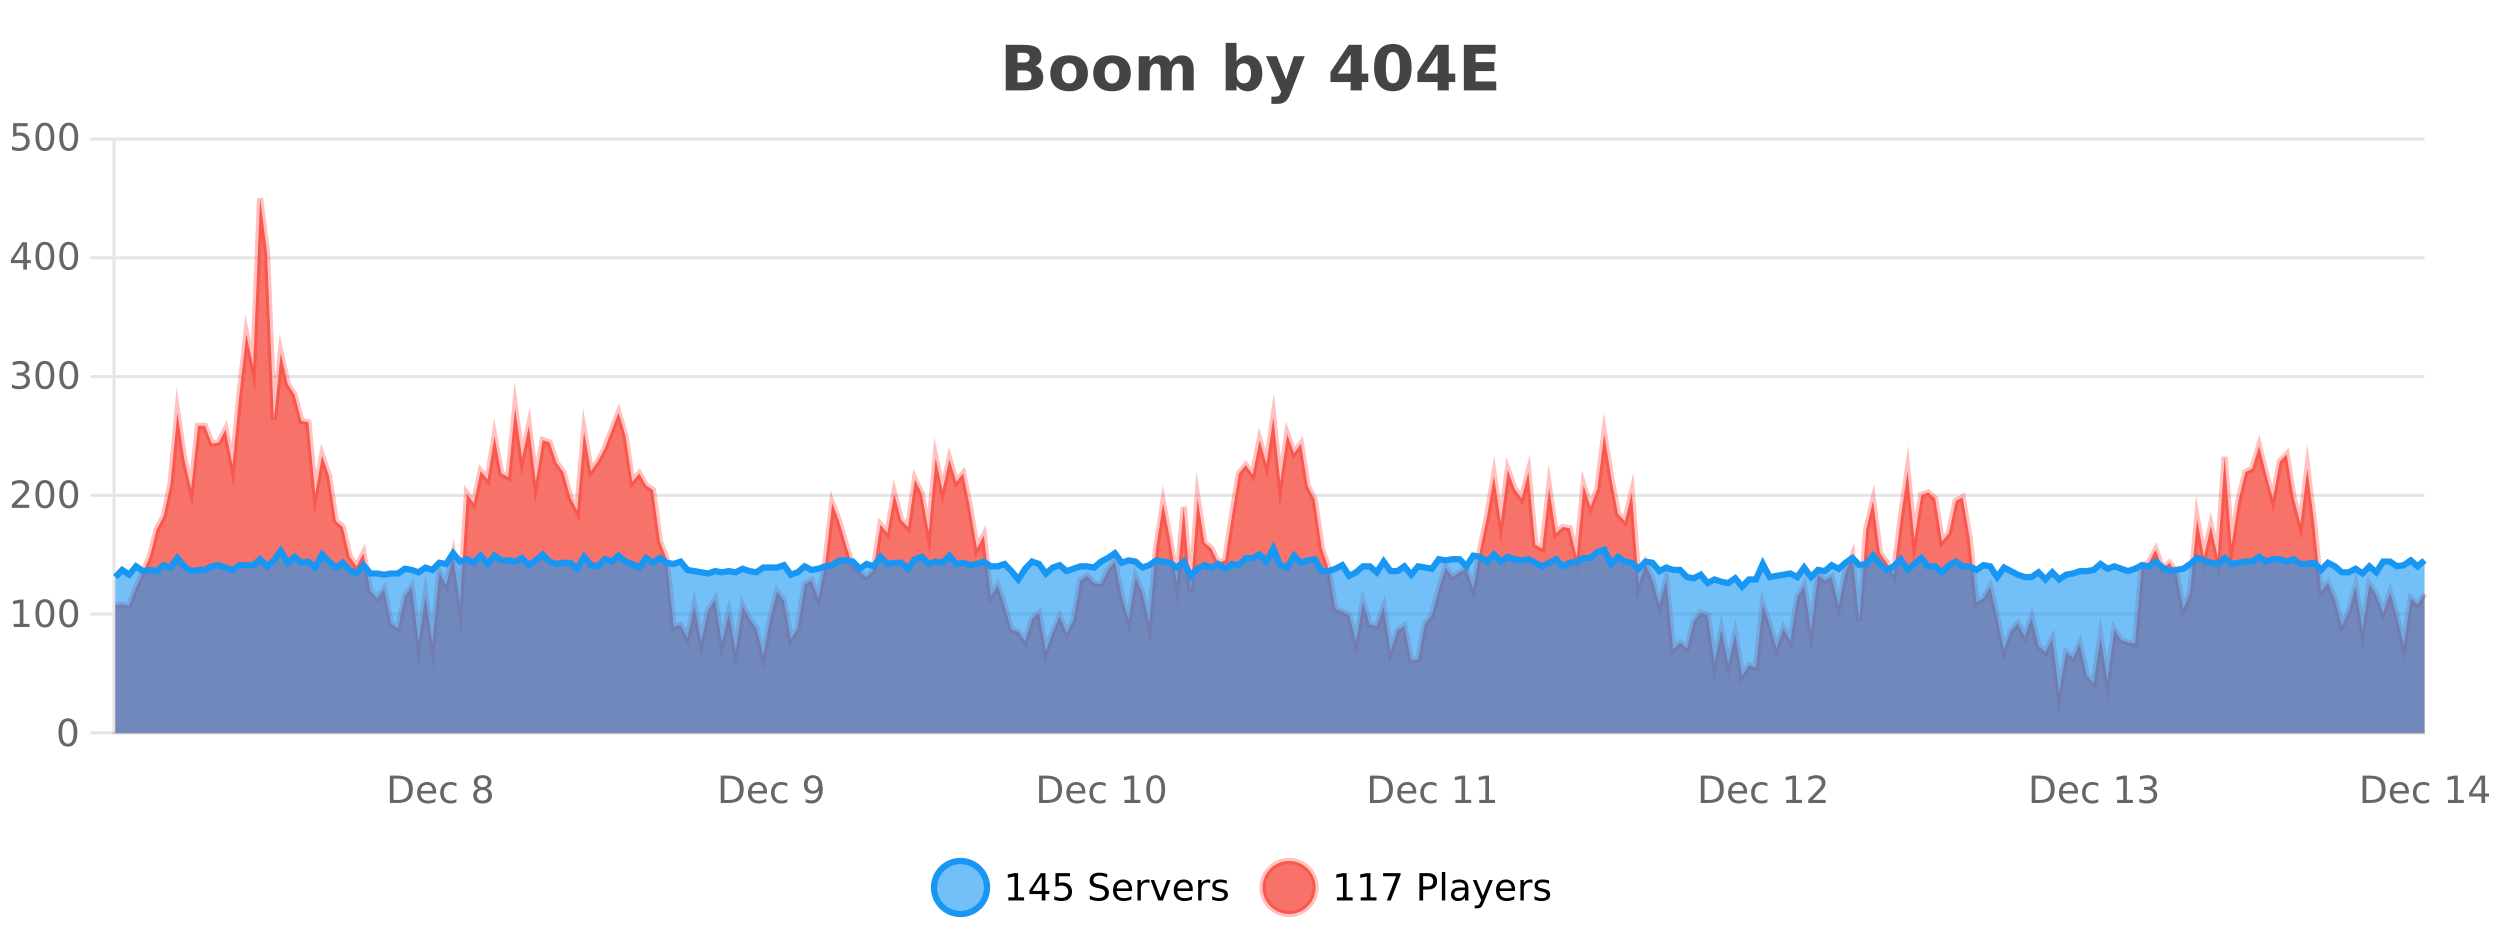 <?xml version="1.0" encoding="UTF-8"?>
<svg xmlns="http://www.w3.org/2000/svg" xmlns:xlink="http://www.w3.org/1999/xlink" width="800pt" height="300pt" viewBox="0 0 800 300" version="1.1">
<defs>
<clipPath id="clip1">
  <path d="M 270 263 L 345 263 L 345 300 L 270 300 Z M 270 263 "/>
</clipPath>
<clipPath id="clip2">
  <path d="M 375 263 L 450 263 L 450 300 L 375 300 Z M 375 263 "/>
</clipPath>
<clipPath id="clip3">
  <path d="M 36.906 63 L 775.848 63 L 775.848 234.602 L 36.906 234.602 Z M 36.906 63 "/>
</clipPath>
<clipPath id="clip4">
  <path d="M 35.906 43 L 776.852 43 L 776.852 235.602 L 35.906 235.602 Z M 35.906 43 "/>
</clipPath>
<clipPath id="clip5">
  <path d="M 36.906 175 L 775.848 175 L 775.848 234.602 L 36.906 234.602 Z M 36.906 175 "/>
</clipPath>
<clipPath id="clip6">
  <path d="M 35.906 147 L 776.852 147 L 776.852 216 L 35.906 216 Z M 35.906 147 "/>
</clipPath>
</defs>
<g id="surface904146">
<rect x="0" y="0" width="800" height="300" style="fill:rgb(100%,100%,100%);fill-opacity:1;stroke:none;"/>
<path style="fill:none;stroke-width:1;stroke-linecap:butt;stroke-linejoin:miter;stroke:rgb(0%,0%,0%);stroke-opacity:0.098;stroke-miterlimit:10;" d="M 37 234.5 L 775.848 234.5 "/>
<path style="fill:none;stroke-width:1;stroke-linecap:butt;stroke-linejoin:miter;stroke:rgb(0%,0%,0%);stroke-opacity:0.098;stroke-miterlimit:10;" d="M 28.906 234.5 L 36 234.5 "/>
<path style="fill:none;stroke-width:1;stroke-linecap:butt;stroke-linejoin:miter;stroke:rgb(0%,0%,0%);stroke-opacity:0.098;stroke-miterlimit:10;" d="M 37 196.5 L 775.848 196.5 "/>
<path style="fill:none;stroke-width:1;stroke-linecap:butt;stroke-linejoin:miter;stroke:rgb(0%,0%,0%);stroke-opacity:0.098;stroke-miterlimit:10;" d="M 28.906 196.5 L 36 196.5 "/>
<path style="fill:none;stroke-width:1;stroke-linecap:butt;stroke-linejoin:miter;stroke:rgb(0%,0%,0%);stroke-opacity:0.098;stroke-miterlimit:10;" d="M 37 158.5 L 775.848 158.5 "/>
<path style="fill:none;stroke-width:1;stroke-linecap:butt;stroke-linejoin:miter;stroke:rgb(0%,0%,0%);stroke-opacity:0.098;stroke-miterlimit:10;" d="M 28.906 158.5 L 36 158.5 "/>
<path style="fill:none;stroke-width:1;stroke-linecap:butt;stroke-linejoin:miter;stroke:rgb(0%,0%,0%);stroke-opacity:0.098;stroke-miterlimit:10;" d="M 37 120.5 L 775.848 120.5 "/>
<path style="fill:none;stroke-width:1;stroke-linecap:butt;stroke-linejoin:miter;stroke:rgb(0%,0%,0%);stroke-opacity:0.098;stroke-miterlimit:10;" d="M 28.906 120.5 L 36 120.5 "/>
<path style="fill:none;stroke-width:1;stroke-linecap:butt;stroke-linejoin:miter;stroke:rgb(0%,0%,0%);stroke-opacity:0.098;stroke-miterlimit:10;" d="M 37 82.5 L 775.848 82.5 "/>
<path style="fill:none;stroke-width:1;stroke-linecap:butt;stroke-linejoin:miter;stroke:rgb(0%,0%,0%);stroke-opacity:0.098;stroke-miterlimit:10;" d="M 28.906 82.5 L 36 82.5 "/>
<path style="fill:none;stroke-width:1;stroke-linecap:butt;stroke-linejoin:miter;stroke:rgb(0%,0%,0%);stroke-opacity:0.098;stroke-miterlimit:10;" d="M 37 44.5 L 775.848 44.5 "/>
<path style="fill:none;stroke-width:1;stroke-linecap:butt;stroke-linejoin:miter;stroke:rgb(0%,0%,0%);stroke-opacity:0.098;stroke-miterlimit:10;" d="M 28.906 44.5 L 36 44.5 "/>
<path style=" stroke:none;fill-rule:nonzero;fill:rgb(9.02%,58.824%,95.294%);fill-opacity:0.6;" d="M 315.852 284 C 315.852 288.688 312.055 292.484 307.367 292.484 C 302.684 292.484 298.883 288.688 298.883 284 C 298.883 279.312 302.684 275.516 307.367 275.516 C 312.055 275.516 315.852 279.312 315.852 284 Z M 315.852 284 "/>
<g clip-path="url(#clip1)" clip-rule="nonzero">
<path style="fill:none;stroke-width:2;stroke-linecap:butt;stroke-linejoin:miter;stroke:rgb(9.02%,58.824%,95.294%);stroke-opacity:1;stroke-miterlimit:10;" d="M 315.852 284 C 315.852 288.688 312.055 292.484 307.367 292.484 C 302.684 292.484 298.883 288.688 298.883 284 C 298.883 279.312 302.684 275.516 307.367 275.516 C 312.055 275.516 315.852 279.312 315.852 284 Z M 315.852 284 "/>
</g>
<path style=" stroke:none;fill-rule:nonzero;fill:rgb(0%,0%,0%);fill-opacity:1;" d="M 322.664 287.156 L 324.602 287.156 L 324.602 280.484 L 322.492 280.906 L 322.492 279.828 L 324.586 279.406 L 325.773 279.406 L 325.773 287.156 L 327.711 287.156 L 327.711 288.156 L 322.664 288.156 Z M 333.348 280.438 L 330.363 285.109 L 333.348 285.109 Z M 333.035 279.406 L 334.535 279.406 L 334.535 285.109 L 335.785 285.109 L 335.785 286.094 L 334.535 286.094 L 334.535 288.156 L 333.348 288.156 L 333.348 286.094 L 329.41 286.094 L 329.41 284.953 Z M 337.75 279.406 L 342.391 279.406 L 342.391 280.406 L 338.828 280.406 L 338.828 282.547 C 339.004 282.484 339.176 282.445 339.344 282.422 C 339.52 282.391 339.691 282.375 339.859 282.375 C 340.836 282.375 341.613 282.648 342.188 283.188 C 342.758 283.719 343.047 284.438 343.047 285.344 C 343.047 286.293 342.75 287.027 342.156 287.547 C 341.57 288.07 340.75 288.328 339.688 288.328 C 339.312 288.328 338.93 288.297 338.547 288.234 C 338.172 288.172 337.781 288.078 337.375 287.953 L 337.375 286.766 C 337.727 286.953 338.094 287.094 338.469 287.188 C 338.844 287.281 339.238 287.328 339.656 287.328 C 340.332 287.328 340.867 287.152 341.266 286.797 C 341.66 286.445 341.859 285.961 341.859 285.344 C 341.859 284.742 341.66 284.262 341.266 283.906 C 340.867 283.555 340.332 283.375 339.656 283.375 C 339.344 283.375 339.023 283.414 338.703 283.484 C 338.391 283.547 338.07 283.652 337.75 283.797 Z M 354.32 279.688 L 354.32 280.844 C 353.871 280.637 353.445 280.48 353.039 280.375 C 352.641 280.262 352.262 280.203 351.898 280.203 C 351.25 280.203 350.75 280.328 350.398 280.578 C 350.055 280.828 349.883 281.188 349.883 281.656 C 349.883 282.043 349.996 282.336 350.227 282.531 C 350.453 282.73 350.898 282.887 351.555 283 L 352.258 283.156 C 353.141 283.324 353.793 283.621 354.211 284.047 C 354.637 284.465 354.852 285.027 354.852 285.734 C 354.852 286.59 354.562 287.234 353.992 287.672 C 353.43 288.109 352.594 288.328 351.492 288.328 C 351.086 288.328 350.648 288.281 350.18 288.188 C 349.711 288.094 349.227 287.953 348.727 287.766 L 348.727 286.547 C 349.203 286.82 349.672 287.023 350.133 287.156 C 350.602 287.293 351.055 287.359 351.492 287.359 C 352.168 287.359 352.688 287.23 353.055 286.969 C 353.43 286.699 353.617 286.32 353.617 285.828 C 353.617 285.402 353.48 285.07 353.211 284.828 C 352.949 284.578 352.516 284.398 351.914 284.281 L 351.195 284.141 C 350.309 283.965 349.668 283.688 349.273 283.312 C 348.887 282.938 348.695 282.418 348.695 281.75 C 348.695 280.969 348.965 280.359 349.508 279.922 C 350.047 279.477 350.797 279.25 351.758 279.25 C 352.172 279.25 352.59 279.289 353.008 279.359 C 353.434 279.434 353.871 279.543 354.32 279.688 Z M 362.266 284.609 L 362.266 285.125 L 357.297 285.125 C 357.348 285.875 357.57 286.445 357.969 286.828 C 358.375 287.215 358.93 287.406 359.641 287.406 C 360.055 287.406 360.457 287.359 360.844 287.266 C 361.238 287.164 361.629 287.008 362.016 286.797 L 362.016 287.828 C 361.617 287.984 361.219 288.105 360.812 288.188 C 360.406 288.281 359.992 288.328 359.578 288.328 C 358.535 288.328 357.707 288.027 357.094 287.422 C 356.477 286.809 356.172 285.98 356.172 284.938 C 356.172 283.867 356.461 283.016 357.047 282.391 C 357.629 281.758 358.41 281.438 359.391 281.438 C 360.273 281.438 360.973 281.727 361.484 282.297 C 362.004 282.859 362.266 283.633 362.266 284.609 Z M 361.188 284.281 C 361.176 283.699 361.008 283.23 360.688 282.875 C 360.363 282.523 359.938 282.344 359.406 282.344 C 358.801 282.344 358.316 282.516 357.953 282.859 C 357.598 283.203 357.395 283.684 357.344 284.297 Z M 367.836 282.594 C 367.711 282.531 367.574 282.484 367.43 282.453 C 367.293 282.414 367.137 282.391 366.961 282.391 C 366.355 282.391 365.887 282.59 365.555 282.984 C 365.23 283.383 365.07 283.953 365.07 284.703 L 365.07 288.156 L 363.992 288.156 L 363.992 281.594 L 365.07 281.594 L 365.07 282.609 C 365.297 282.215 365.594 281.922 365.961 281.734 C 366.324 281.539 366.766 281.438 367.289 281.438 C 367.359 281.438 367.438 281.445 367.523 281.453 C 367.617 281.465 367.715 281.48 367.82 281.5 Z M 368.195 281.594 L 369.336 281.594 L 371.383 287.094 L 373.445 281.594 L 374.586 281.594 L 372.117 288.156 L 370.648 288.156 Z M 381.688 284.609 L 381.688 285.125 L 376.719 285.125 C 376.77 285.875 376.992 286.445 377.391 286.828 C 377.797 287.215 378.352 287.406 379.062 287.406 C 379.477 287.406 379.879 287.359 380.266 287.266 C 380.66 287.164 381.051 287.008 381.438 286.797 L 381.438 287.828 C 381.039 287.984 380.641 288.105 380.234 288.188 C 379.828 288.281 379.414 288.328 379 288.328 C 377.957 288.328 377.129 288.027 376.516 287.422 C 375.898 286.809 375.594 285.98 375.594 284.938 C 375.594 283.867 375.883 283.016 376.469 282.391 C 377.051 281.758 377.832 281.438 378.812 281.438 C 379.695 281.438 380.395 281.727 380.906 282.297 C 381.426 282.859 381.688 283.633 381.688 284.609 Z M 380.609 284.281 C 380.598 283.699 380.43 283.23 380.109 282.875 C 379.785 282.523 379.359 282.344 378.828 282.344 C 378.223 282.344 377.738 282.516 377.375 282.859 C 377.02 283.203 376.816 283.684 376.766 284.297 Z M 387.258 282.594 C 387.133 282.531 386.996 282.484 386.852 282.453 C 386.715 282.414 386.559 282.391 386.383 282.391 C 385.777 282.391 385.309 282.59 384.977 282.984 C 384.652 283.383 384.492 283.953 384.492 284.703 L 384.492 288.156 L 383.414 288.156 L 383.414 281.594 L 384.492 281.594 L 384.492 282.609 C 384.719 282.215 385.016 281.922 385.383 281.734 C 385.746 281.539 386.188 281.438 386.711 281.438 C 386.781 281.438 386.859 281.445 386.945 281.453 C 387.039 281.465 387.137 281.48 387.242 281.5 Z M 392.562 281.781 L 392.562 282.812 C 392.258 282.656 391.941 282.543 391.609 282.469 C 391.285 282.387 390.945 282.344 390.594 282.344 C 390.062 282.344 389.66 282.43 389.391 282.594 C 389.117 282.75 388.984 282.996 388.984 283.328 C 388.984 283.578 389.078 283.777 389.266 283.922 C 389.461 284.059 389.852 284.188 390.438 284.312 L 390.797 284.406 C 391.566 284.562 392.113 284.793 392.438 285.094 C 392.758 285.398 392.922 285.812 392.922 286.344 C 392.922 286.961 392.676 287.445 392.188 287.797 C 391.707 288.152 391.047 288.328 390.203 288.328 C 389.848 288.328 389.477 288.289 389.094 288.219 C 388.719 288.156 388.32 288.059 387.906 287.922 L 387.906 286.797 C 388.301 287.008 388.691 287.164 389.078 287.266 C 389.461 287.371 389.848 287.422 390.234 287.422 C 390.734 287.422 391.117 287.34 391.391 287.172 C 391.672 286.996 391.812 286.746 391.812 286.422 C 391.812 286.133 391.711 285.906 391.516 285.75 C 391.316 285.594 390.883 285.445 390.219 285.297 L 389.844 285.219 C 389.176 285.074 388.691 284.855 388.391 284.562 C 388.098 284.273 387.953 283.875 387.953 283.375 C 387.953 282.75 388.172 282.273 388.609 281.938 C 389.047 281.605 389.664 281.438 390.469 281.438 C 390.863 281.438 391.238 281.469 391.594 281.531 C 391.945 281.586 392.27 281.668 392.562 281.781 Z M 317.367 277.016 "/>
<path style=" stroke:none;fill-rule:nonzero;fill:rgb(96.863%,44.706%,40.784%);fill-opacity:1;" d="M 420.988 284 C 420.988 288.688 417.191 292.484 412.504 292.484 C 407.82 292.484 404.02 288.688 404.02 284 C 404.02 279.312 407.82 275.516 412.504 275.516 C 417.191 275.516 420.988 279.312 420.988 284 Z M 420.988 284 "/>
<g clip-path="url(#clip2)" clip-rule="nonzero">
<path style="fill:none;stroke-width:2;stroke-linecap:butt;stroke-linejoin:miter;stroke:rgb(100%,4.706%,0%);stroke-opacity:0.247;stroke-miterlimit:10;" d="M 420.988 284 C 420.988 288.688 417.191 292.484 412.504 292.484 C 407.82 292.484 404.02 288.688 404.02 284 C 404.02 279.312 407.82 275.516 412.504 275.516 C 417.191 275.516 420.988 279.312 420.988 284 Z M 420.988 284 "/>
</g>
<path style=" stroke:none;fill-rule:nonzero;fill:rgb(0%,0%,0%);fill-opacity:1;" d="M 427.805 287.156 L 429.742 287.156 L 429.742 280.484 L 427.633 280.906 L 427.633 279.828 L 429.727 279.406 L 430.914 279.406 L 430.914 287.156 L 432.852 287.156 L 432.852 288.156 L 427.805 288.156 Z M 435.438 287.156 L 437.375 287.156 L 437.375 280.484 L 435.266 280.906 L 435.266 279.828 L 437.359 279.406 L 438.547 279.406 L 438.547 287.156 L 440.484 287.156 L 440.484 288.156 L 435.438 288.156 Z M 442.57 279.406 L 448.195 279.406 L 448.195 279.906 L 445.023 288.156 L 443.789 288.156 L 446.773 280.406 L 442.57 280.406 Z M 455.398 280.375 L 455.398 283.672 L 456.883 283.672 C 457.434 283.672 457.859 283.531 458.164 283.25 C 458.465 282.961 458.617 282.547 458.617 282.016 C 458.617 281.496 458.465 281.094 458.164 280.812 C 457.859 280.523 457.434 280.375 456.883 280.375 Z M 454.211 279.406 L 456.883 279.406 C 457.871 279.406 458.617 279.633 459.117 280.078 C 459.617 280.516 459.867 281.164 459.867 282.016 C 459.867 282.883 459.617 283.539 459.117 283.984 C 458.617 284.422 457.871 284.641 456.883 284.641 L 455.398 284.641 L 455.398 288.156 L 454.211 288.156 Z M 461.398 279.031 L 462.477 279.031 L 462.477 288.156 L 461.398 288.156 Z M 467.719 284.859 C 466.852 284.859 466.25 284.961 465.906 285.156 C 465.57 285.355 465.406 285.695 465.406 286.172 C 465.406 286.559 465.531 286.867 465.781 287.094 C 466.039 287.312 466.383 287.422 466.812 287.422 C 467.414 287.422 467.895 287.215 468.25 286.797 C 468.613 286.371 468.797 285.805 468.797 285.094 L 468.797 284.859 Z M 469.875 284.406 L 469.875 288.156 L 468.797 288.156 L 468.797 287.156 C 468.547 287.555 468.238 287.852 467.875 288.047 C 467.508 288.234 467.062 288.328 466.531 288.328 C 465.852 288.328 465.316 288.141 464.922 287.766 C 464.523 287.383 464.328 286.875 464.328 286.25 C 464.328 285.512 464.57 284.953 465.062 284.578 C 465.562 284.203 466.301 284.016 467.281 284.016 L 468.797 284.016 L 468.797 283.906 C 468.797 283.406 468.629 283.023 468.297 282.75 C 467.973 282.48 467.52 282.344 466.938 282.344 C 466.562 282.344 466.191 282.391 465.828 282.484 C 465.473 282.578 465.133 282.715 464.812 282.891 L 464.812 281.891 C 465.207 281.734 465.586 281.621 465.953 281.547 C 466.328 281.477 466.691 281.438 467.047 281.438 C 467.992 281.438 468.703 281.684 469.172 282.172 C 469.641 282.664 469.875 283.406 469.875 284.406 Z M 474.82 288.766 C 474.516 289.547 474.219 290.055 473.93 290.297 C 473.637 290.535 473.25 290.656 472.773 290.656 L 471.914 290.656 L 471.914 289.75 L 472.539 289.75 C 472.84 289.75 473.07 289.676 473.227 289.531 C 473.391 289.395 473.574 289.066 473.773 288.547 L 473.977 288.047 L 471.32 281.594 L 472.461 281.594 L 474.508 286.719 L 476.57 281.594 L 477.711 281.594 Z M 484.812 284.609 L 484.812 285.125 L 479.844 285.125 C 479.895 285.875 480.117 286.445 480.516 286.828 C 480.922 287.215 481.477 287.406 482.188 287.406 C 482.602 287.406 483.004 287.359 483.391 287.266 C 483.785 287.164 484.176 287.008 484.562 286.797 L 484.562 287.828 C 484.164 287.984 483.766 288.105 483.359 288.188 C 482.953 288.281 482.539 288.328 482.125 288.328 C 481.082 288.328 480.254 288.027 479.641 287.422 C 479.023 286.809 478.719 285.98 478.719 284.938 C 478.719 283.867 479.008 283.016 479.594 282.391 C 480.176 281.758 480.957 281.438 481.938 281.438 C 482.82 281.438 483.52 281.727 484.031 282.297 C 484.551 282.859 484.812 283.633 484.812 284.609 Z M 483.734 284.281 C 483.723 283.699 483.555 283.23 483.234 282.875 C 482.91 282.523 482.484 282.344 481.953 282.344 C 481.348 282.344 480.863 282.516 480.5 282.859 C 480.145 283.203 479.941 283.684 479.891 284.297 Z M 490.383 282.594 C 490.258 282.531 490.121 282.484 489.977 282.453 C 489.84 282.414 489.684 282.391 489.508 282.391 C 488.902 282.391 488.434 282.59 488.102 282.984 C 487.777 283.383 487.617 283.953 487.617 284.703 L 487.617 288.156 L 486.539 288.156 L 486.539 281.594 L 487.617 281.594 L 487.617 282.609 C 487.844 282.215 488.141 281.922 488.508 281.734 C 488.871 281.539 489.312 281.438 489.836 281.438 C 489.906 281.438 489.984 281.445 490.07 281.453 C 490.164 281.465 490.262 281.48 490.367 281.5 Z M 495.691 281.781 L 495.691 282.812 C 495.387 282.656 495.07 282.543 494.738 282.469 C 494.414 282.387 494.074 282.344 493.723 282.344 C 493.191 282.344 492.789 282.43 492.52 282.594 C 492.246 282.75 492.113 282.996 492.113 283.328 C 492.113 283.578 492.207 283.777 492.395 283.922 C 492.59 284.059 492.98 284.188 493.566 284.312 L 493.926 284.406 C 494.695 284.562 495.242 284.793 495.566 285.094 C 495.887 285.398 496.051 285.812 496.051 286.344 C 496.051 286.961 495.805 287.445 495.316 287.797 C 494.836 288.152 494.176 288.328 493.332 288.328 C 492.977 288.328 492.605 288.289 492.223 288.219 C 491.848 288.156 491.449 288.059 491.035 287.922 L 491.035 286.797 C 491.43 287.008 491.82 287.164 492.207 287.266 C 492.59 287.371 492.977 287.422 493.363 287.422 C 493.863 287.422 494.246 287.34 494.52 287.172 C 494.801 286.996 494.941 286.746 494.941 286.422 C 494.941 286.133 494.84 285.906 494.645 285.75 C 494.445 285.594 494.012 285.445 493.348 285.297 L 492.973 285.219 C 492.305 285.074 491.82 284.855 491.52 284.562 C 491.227 284.273 491.082 283.875 491.082 283.375 C 491.082 282.75 491.301 282.273 491.738 281.938 C 492.176 281.605 492.793 281.438 493.598 281.438 C 493.992 281.438 494.367 281.469 494.723 281.531 C 495.074 281.586 495.398 281.668 495.691 281.781 Z M 422.504 277.016 "/>
<path style=" stroke:none;fill-rule:nonzero;fill:rgb(26.667%,26.667%,26.667%);fill-opacity:1;" d="M 327.672 19.984 C 328.266 19.984 328.711 19.855 329.016 19.594 C 329.328 19.336 329.484 18.949 329.484 18.438 C 329.484 17.938 329.328 17.559 329.016 17.297 C 328.711 17.039 328.266 16.906 327.672 16.906 L 325.594 16.906 L 325.594 19.984 Z M 327.797 26.359 C 328.555 26.359 329.125 26.203 329.5 25.891 C 329.883 25.57 330.078 25.086 330.078 24.438 C 330.078 23.805 329.891 23.328 329.516 23.016 C 329.141 22.703 328.566 22.547 327.797 22.547 L 325.594 22.547 L 325.594 26.359 Z M 331.297 21.125 C 332.109 21.355 332.734 21.789 333.172 22.422 C 333.617 23.047 333.844 23.82 333.844 24.734 C 333.844 26.141 333.363 27.195 332.406 27.891 C 331.457 28.578 330.016 28.922 328.078 28.922 L 321.844 28.922 L 321.844 14.344 L 327.484 14.344 C 329.504 14.344 330.969 14.652 331.875 15.266 C 332.789 15.871 333.25 16.852 333.25 18.203 C 333.25 18.914 333.082 19.516 332.75 20.016 C 332.414 20.508 331.93 20.875 331.297 21.125 Z M 342.133 20.219 C 341.352 20.219 340.758 20.5 340.352 21.062 C 339.945 21.617 339.742 22.418 339.742 23.469 C 339.742 24.512 339.945 25.312 340.352 25.875 C 340.758 26.43 341.352 26.703 342.133 26.703 C 342.891 26.703 343.469 26.43 343.867 25.875 C 344.273 25.312 344.477 24.512 344.477 23.469 C 344.477 22.418 344.273 21.617 343.867 21.062 C 343.469 20.5 342.891 20.219 342.133 20.219 Z M 342.133 17.719 C 344.008 17.719 345.469 18.23 346.523 19.25 C 347.586 20.262 348.117 21.668 348.117 23.469 C 348.117 25.262 347.586 26.668 346.523 27.688 C 345.469 28.699 344.008 29.203 342.133 29.203 C 340.234 29.203 338.758 28.699 337.695 27.688 C 336.633 26.668 336.102 25.262 336.102 23.469 C 336.102 21.668 336.633 20.262 337.695 19.25 C 338.758 18.23 340.234 17.719 342.133 17.719 Z M 355.875 20.219 C 355.094 20.219 354.5 20.5 354.094 21.062 C 353.688 21.617 353.484 22.418 353.484 23.469 C 353.484 24.512 353.688 25.312 354.094 25.875 C 354.5 26.43 355.094 26.703 355.875 26.703 C 356.633 26.703 357.211 26.43 357.609 25.875 C 358.016 25.312 358.219 24.512 358.219 23.469 C 358.219 22.418 358.016 21.617 357.609 21.062 C 357.211 20.5 356.633 20.219 355.875 20.219 Z M 355.875 17.719 C 357.75 17.719 359.211 18.23 360.266 19.25 C 361.328 20.262 361.859 21.668 361.859 23.469 C 361.859 25.262 361.328 26.668 360.266 27.688 C 359.211 28.699 357.75 29.203 355.875 29.203 C 353.977 29.203 352.5 28.699 351.438 27.688 C 350.375 26.668 349.844 25.262 349.844 23.469 C 349.844 21.668 350.375 20.262 351.438 19.25 C 352.5 18.23 353.977 17.719 355.875 17.719 Z M 374.539 19.797 C 374.984 19.121 375.512 18.605 376.117 18.25 C 376.73 17.898 377.402 17.719 378.133 17.719 C 379.383 17.719 380.336 18.109 380.992 18.891 C 381.656 19.664 381.992 20.789 381.992 22.266 L 381.992 28.922 L 378.477 28.922 L 378.477 23.219 C 378.477 23.137 378.477 23.047 378.477 22.953 C 378.484 22.859 378.492 22.73 378.492 22.562 C 378.492 21.793 378.375 21.234 378.148 20.891 C 377.918 20.539 377.547 20.359 377.039 20.359 C 376.383 20.359 375.871 20.637 375.508 21.188 C 375.141 21.73 374.953 22.516 374.945 23.547 L 374.945 28.922 L 371.43 28.922 L 371.43 23.219 C 371.43 22.012 371.324 21.234 371.117 20.891 C 370.906 20.539 370.539 20.359 370.008 20.359 C 369.328 20.359 368.809 20.637 368.445 21.188 C 368.078 21.73 367.898 22.516 367.898 23.547 L 367.898 28.922 L 364.383 28.922 L 364.383 17.984 L 367.898 17.984 L 367.898 19.578 C 368.336 18.965 368.828 18.5 369.383 18.188 C 369.934 17.875 370.547 17.719 371.227 17.719 C 371.977 17.719 372.641 17.902 373.227 18.266 C 373.809 18.633 374.246 19.141 374.539 19.797 Z M 398.027 26.672 C 398.777 26.672 399.348 26.402 399.746 25.859 C 400.141 25.309 400.34 24.512 400.34 23.469 C 400.34 22.43 400.141 21.637 399.746 21.094 C 399.348 20.543 398.777 20.266 398.027 20.266 C 397.277 20.266 396.699 20.543 396.293 21.094 C 395.895 21.637 395.699 22.43 395.699 23.469 C 395.699 24.5 395.895 25.293 396.293 25.844 C 396.699 26.398 397.277 26.672 398.027 26.672 Z M 395.699 19.578 C 396.188 18.945 396.723 18.477 397.309 18.172 C 397.891 17.871 398.562 17.719 399.324 17.719 C 400.676 17.719 401.785 18.258 402.652 19.328 C 403.516 20.402 403.949 21.781 403.949 23.469 C 403.949 25.148 403.516 26.523 402.652 27.594 C 401.785 28.668 400.676 29.203 399.324 29.203 C 398.562 29.203 397.891 29.051 397.309 28.75 C 396.723 28.449 396.188 27.98 395.699 27.344 L 395.699 28.922 L 392.215 28.922 L 392.215 13.719 L 395.699 13.719 Z M 405.094 17.984 L 408.578 17.984 L 411.531 25.406 L 414.031 17.984 L 417.516 17.984 L 412.922 29.953 C 412.461 31.172 411.922 32.02 411.297 32.5 C 410.68 32.988 409.875 33.234 408.875 33.234 L 406.844 33.234 L 406.844 30.938 L 407.938 30.938 C 408.531 30.938 408.961 30.844 409.234 30.656 C 409.504 30.469 409.711 30.129 409.859 29.641 L 409.969 29.344 Z M 432.203 17.438 L 428.094 23.547 L 432.203 23.547 Z M 431.578 14.344 L 435.766 14.344 L 435.766 23.547 L 437.844 23.547 L 437.844 26.266 L 435.766 26.266 L 435.766 28.922 L 432.203 28.922 L 432.203 26.266 L 425.75 26.266 L 425.75 23.047 Z M 447.961 21.609 C 447.961 19.789 447.789 18.508 447.445 17.766 C 447.102 17.016 446.527 16.641 445.727 16.641 C 444.914 16.641 444.336 17.016 443.992 17.766 C 443.648 18.508 443.477 19.789 443.477 21.609 C 443.477 23.453 443.648 24.758 443.992 25.516 C 444.336 26.266 444.914 26.641 445.727 26.641 C 446.527 26.641 447.102 26.266 447.445 25.516 C 447.789 24.758 447.961 23.453 447.961 21.609 Z M 451.711 21.641 C 451.711 24.059 451.188 25.922 450.148 27.234 C 449.105 28.547 447.633 29.203 445.727 29.203 C 443.797 29.203 442.312 28.547 441.273 27.234 C 440.23 25.922 439.711 24.059 439.711 21.641 C 439.711 19.227 440.23 17.359 441.273 16.047 C 442.312 14.734 443.797 14.078 445.727 14.078 C 447.633 14.078 449.105 14.734 450.148 16.047 C 451.188 17.359 451.711 19.227 451.711 21.641 Z M 460.035 17.438 L 455.926 23.547 L 460.035 23.547 Z M 459.41 14.344 L 463.598 14.344 L 463.598 23.547 L 465.676 23.547 L 465.676 26.266 L 463.598 26.266 L 463.598 28.922 L 460.035 28.922 L 460.035 26.266 L 453.582 26.266 L 453.582 23.047 Z M 468.438 14.344 L 478.578 14.344 L 478.578 17.188 L 472.188 17.188 L 472.188 19.891 L 478.203 19.891 L 478.203 22.734 L 472.188 22.734 L 472.188 26.078 L 478.797 26.078 L 478.797 28.922 L 468.438 28.922 Z M 320 10.359 "/>
<path style="fill:none;stroke-width:1;stroke-linecap:butt;stroke-linejoin:miter;stroke:rgb(0%,0%,0%);stroke-opacity:0.098;stroke-miterlimit:10;" d="M 36 234.5 L 776 234.5 "/>
<path style=" stroke:none;fill-rule:nonzero;fill:rgb(40%,40%,40%);fill-opacity:1;" d="M 125.938 249.172 L 125.938 255.984 L 127.375 255.984 C 128.582 255.984 129.461 255.715 130.016 255.172 C 130.578 254.621 130.859 253.75 130.859 252.562 C 130.859 251.398 130.578 250.543 130.016 250 C 129.461 249.449 128.582 249.172 127.375 249.172 Z M 124.75 248.203 L 127.188 248.203 C 128.883 248.203 130.129 248.559 130.922 249.266 C 131.711 249.965 132.109 251.062 132.109 252.562 C 132.109 254.074 131.707 255.184 130.906 255.891 C 130.113 256.602 128.875 256.953 127.188 256.953 L 124.75 256.953 Z M 139.57 253.406 L 139.57 253.922 L 134.602 253.922 C 134.652 254.672 134.875 255.242 135.273 255.625 C 135.68 256.012 136.234 256.203 136.945 256.203 C 137.359 256.203 137.762 256.156 138.148 256.062 C 138.543 255.961 138.934 255.805 139.32 255.594 L 139.32 256.625 C 138.922 256.781 138.523 256.902 138.117 256.984 C 137.711 257.078 137.297 257.125 136.883 257.125 C 135.84 257.125 135.012 256.824 134.398 256.219 C 133.781 255.605 133.477 254.777 133.477 253.734 C 133.477 252.664 133.766 251.812 134.352 251.188 C 134.934 250.555 135.715 250.234 136.695 250.234 C 137.578 250.234 138.277 250.523 138.789 251.094 C 139.309 251.656 139.57 252.43 139.57 253.406 Z M 138.492 253.078 C 138.48 252.496 138.312 252.027 137.992 251.672 C 137.668 251.32 137.242 251.141 136.711 251.141 C 136.105 251.141 135.621 251.312 135.258 251.656 C 134.902 252 134.699 252.48 134.648 253.094 Z M 146.062 250.641 L 146.062 251.656 C 145.75 251.48 145.441 251.352 145.141 251.266 C 144.836 251.184 144.531 251.141 144.219 251.141 C 143.508 251.141 142.961 251.367 142.578 251.812 C 142.191 252.25 142 252.871 142 253.672 C 142 254.477 142.191 255.102 142.578 255.547 C 142.961 255.984 143.508 256.203 144.219 256.203 C 144.531 256.203 144.836 256.164 145.141 256.078 C 145.441 255.996 145.75 255.871 146.062 255.703 L 146.062 256.703 C 145.758 256.84 145.445 256.945 145.125 257.016 C 144.801 257.086 144.457 257.125 144.094 257.125 C 143.102 257.125 142.316 256.82 141.734 256.203 C 141.148 255.578 140.859 254.734 140.859 253.672 C 140.859 252.609 141.148 251.773 141.734 251.156 C 142.328 250.543 143.141 250.234 144.172 250.234 C 144.492 250.234 144.812 250.273 145.125 250.344 C 145.445 250.406 145.758 250.508 146.062 250.641 Z M 154.426 252.797 C 153.863 252.797 153.418 252.949 153.098 253.25 C 152.773 253.555 152.613 253.965 152.613 254.484 C 152.613 255.016 152.773 255.434 153.098 255.734 C 153.418 256.039 153.863 256.188 154.426 256.188 C 154.988 256.188 155.43 256.039 155.754 255.734 C 156.074 255.434 156.238 255.016 156.238 254.484 C 156.238 253.965 156.074 253.555 155.754 253.25 C 155.441 252.949 154.996 252.797 154.426 252.797 Z M 153.238 252.297 C 152.738 252.172 152.34 251.938 152.051 251.594 C 151.77 251.242 151.629 250.812 151.629 250.312 C 151.629 249.617 151.879 249.062 152.379 248.656 C 152.879 248.25 153.559 248.047 154.426 248.047 C 155.301 248.047 155.98 248.25 156.473 248.656 C 156.973 249.062 157.223 249.617 157.223 250.312 C 157.223 250.812 157.082 251.242 156.801 251.594 C 156.52 251.938 156.121 252.172 155.613 252.297 C 156.184 252.434 156.629 252.695 156.941 253.078 C 157.262 253.465 157.426 253.934 157.426 254.484 C 157.426 255.34 157.164 255.996 156.645 256.453 C 156.133 256.902 155.395 257.125 154.426 257.125 C 153.465 257.125 152.727 256.902 152.207 256.453 C 151.684 255.996 151.426 255.34 151.426 254.484 C 151.426 253.934 151.586 253.465 151.91 253.078 C 152.23 252.695 152.676 252.434 153.238 252.297 Z M 152.816 250.422 C 152.816 250.883 152.957 251.234 153.238 251.484 C 153.52 251.734 153.914 251.859 154.426 251.859 C 154.934 251.859 155.332 251.734 155.613 251.484 C 155.902 251.234 156.051 250.883 156.051 250.422 C 156.051 249.977 155.902 249.625 155.613 249.375 C 155.332 249.117 154.934 248.984 154.426 248.984 C 153.914 248.984 153.52 249.117 153.238 249.375 C 152.957 249.625 152.816 249.977 152.816 250.422 Z M 123.578 245.816 "/>
<path style=" stroke:none;fill-rule:nonzero;fill:rgb(40%,40%,40%);fill-opacity:1;" d="M 231.816 249.172 L 231.816 255.984 L 233.254 255.984 C 234.461 255.984 235.34 255.715 235.895 255.172 C 236.457 254.621 236.738 253.75 236.738 252.562 C 236.738 251.398 236.457 250.543 235.895 250 C 235.34 249.449 234.461 249.172 233.254 249.172 Z M 230.629 248.203 L 233.066 248.203 C 234.762 248.203 236.008 248.559 236.801 249.266 C 237.59 249.965 237.988 251.062 237.988 252.562 C 237.988 254.074 237.586 255.184 236.785 255.891 C 235.992 256.602 234.754 256.953 233.066 256.953 L 230.629 256.953 Z M 245.445 253.406 L 245.445 253.922 L 240.477 253.922 C 240.527 254.672 240.75 255.242 241.148 255.625 C 241.555 256.012 242.109 256.203 242.82 256.203 C 243.234 256.203 243.637 256.156 244.023 256.062 C 244.418 255.961 244.809 255.805 245.195 255.594 L 245.195 256.625 C 244.797 256.781 244.398 256.902 243.992 256.984 C 243.586 257.078 243.172 257.125 242.758 257.125 C 241.715 257.125 240.887 256.824 240.273 256.219 C 239.656 255.605 239.352 254.777 239.352 253.734 C 239.352 252.664 239.641 251.812 240.227 251.188 C 240.809 250.555 241.59 250.234 242.57 250.234 C 243.453 250.234 244.152 250.523 244.664 251.094 C 245.184 251.656 245.445 252.43 245.445 253.406 Z M 244.367 253.078 C 244.355 252.496 244.188 252.027 243.867 251.672 C 243.543 251.32 243.117 251.141 242.586 251.141 C 241.98 251.141 241.496 251.312 241.133 251.656 C 240.777 252 240.574 252.48 240.523 253.094 Z M 251.938 250.641 L 251.938 251.656 C 251.625 251.48 251.316 251.352 251.016 251.266 C 250.711 251.184 250.406 251.141 250.094 251.141 C 249.383 251.141 248.836 251.367 248.453 251.812 C 248.066 252.25 247.875 252.871 247.875 253.672 C 247.875 254.477 248.066 255.102 248.453 255.547 C 248.836 255.984 249.383 256.203 250.094 256.203 C 250.406 256.203 250.711 256.164 251.016 256.078 C 251.316 255.996 251.625 255.871 251.938 255.703 L 251.938 256.703 C 251.633 256.84 251.32 256.945 251 257.016 C 250.676 257.086 250.332 257.125 249.969 257.125 C 248.977 257.125 248.191 256.82 247.609 256.203 C 247.023 255.578 246.734 254.734 246.734 253.672 C 246.734 252.609 247.023 251.773 247.609 251.156 C 248.203 250.543 249.016 250.234 250.047 250.234 C 250.367 250.234 250.688 250.273 251 250.344 C 251.32 250.406 251.633 250.508 251.938 250.641 Z M 257.805 256.766 L 257.805 255.688 C 258.105 255.836 258.406 255.945 258.711 256.016 C 259.012 256.09 259.312 256.125 259.617 256.125 C 260.398 256.125 260.992 255.867 261.398 255.344 C 261.812 254.812 262.047 254.012 262.102 252.938 C 261.883 253.281 261.594 253.543 261.242 253.719 C 260.898 253.898 260.512 253.984 260.086 253.984 C 259.211 253.984 258.516 253.727 258.008 253.203 C 257.496 252.672 257.242 251.945 257.242 251.016 C 257.242 250.121 257.508 249.402 258.039 248.859 C 258.57 248.32 259.277 248.047 260.164 248.047 C 261.172 248.047 261.945 248.438 262.477 249.219 C 263.016 249.992 263.289 251.117 263.289 252.594 C 263.289 253.969 262.961 255.07 262.305 255.891 C 261.648 256.715 260.766 257.125 259.664 257.125 C 259.359 257.125 259.059 257.094 258.758 257.031 C 258.453 256.977 258.137 256.891 257.805 256.766 Z M 260.164 253.062 C 260.695 253.062 261.117 252.883 261.43 252.516 C 261.742 252.152 261.898 251.652 261.898 251.016 C 261.898 250.391 261.742 249.898 261.43 249.531 C 261.117 249.168 260.695 248.984 260.164 248.984 C 259.633 248.984 259.211 249.168 258.898 249.531 C 258.594 249.898 258.445 250.391 258.445 251.016 C 258.445 251.652 258.594 252.152 258.898 252.516 C 259.211 252.883 259.633 253.062 260.164 253.062 Z M 229.457 245.816 "/>
<path style=" stroke:none;fill-rule:nonzero;fill:rgb(40%,40%,40%);fill-opacity:1;" d="M 333.691 249.172 L 333.691 255.984 L 335.129 255.984 C 336.336 255.984 337.215 255.715 337.77 255.172 C 338.332 254.621 338.613 253.75 338.613 252.562 C 338.613 251.398 338.332 250.543 337.77 250 C 337.215 249.449 336.336 249.172 335.129 249.172 Z M 332.504 248.203 L 334.941 248.203 C 336.637 248.203 337.883 248.559 338.676 249.266 C 339.465 249.965 339.863 251.062 339.863 252.562 C 339.863 254.074 339.461 255.184 338.66 255.891 C 337.867 256.602 336.629 256.953 334.941 256.953 L 332.504 256.953 Z M 347.32 253.406 L 347.32 253.922 L 342.352 253.922 C 342.402 254.672 342.625 255.242 343.023 255.625 C 343.43 256.012 343.984 256.203 344.695 256.203 C 345.109 256.203 345.512 256.156 345.898 256.062 C 346.293 255.961 346.684 255.805 347.07 255.594 L 347.07 256.625 C 346.672 256.781 346.273 256.902 345.867 256.984 C 345.461 257.078 345.047 257.125 344.633 257.125 C 343.59 257.125 342.762 256.824 342.148 256.219 C 341.531 255.605 341.227 254.777 341.227 253.734 C 341.227 252.664 341.516 251.812 342.102 251.188 C 342.684 250.555 343.465 250.234 344.445 250.234 C 345.328 250.234 346.027 250.523 346.539 251.094 C 347.059 251.656 347.32 252.43 347.32 253.406 Z M 346.242 253.078 C 346.23 252.496 346.062 252.027 345.742 251.672 C 345.418 251.32 344.992 251.141 344.461 251.141 C 343.855 251.141 343.371 251.312 343.008 251.656 C 342.652 252 342.449 252.48 342.398 253.094 Z M 353.812 250.641 L 353.812 251.656 C 353.5 251.48 353.191 251.352 352.891 251.266 C 352.586 251.184 352.281 251.141 351.969 251.141 C 351.258 251.141 350.711 251.367 350.328 251.812 C 349.941 252.25 349.75 252.871 349.75 253.672 C 349.75 254.477 349.941 255.102 350.328 255.547 C 350.711 255.984 351.258 256.203 351.969 256.203 C 352.281 256.203 352.586 256.164 352.891 256.078 C 353.191 255.996 353.5 255.871 353.812 255.703 L 353.812 256.703 C 353.508 256.84 353.195 256.945 352.875 257.016 C 352.551 257.086 352.207 257.125 351.844 257.125 C 350.852 257.125 350.066 256.82 349.484 256.203 C 348.898 255.578 348.609 254.734 348.609 253.672 C 348.609 252.609 348.898 251.773 349.484 251.156 C 350.078 250.543 350.891 250.234 351.922 250.234 C 352.242 250.234 352.562 250.273 352.875 250.344 C 353.195 250.406 353.508 250.508 353.812 250.641 Z M 359.852 255.953 L 361.789 255.953 L 361.789 249.281 L 359.68 249.703 L 359.68 248.625 L 361.773 248.203 L 362.961 248.203 L 362.961 255.953 L 364.898 255.953 L 364.898 256.953 L 359.852 256.953 Z M 369.812 248.984 C 369.207 248.984 368.75 249.289 368.438 249.891 C 368.133 250.484 367.984 251.387 367.984 252.594 C 367.984 253.793 368.133 254.695 368.438 255.297 C 368.75 255.891 369.207 256.188 369.812 256.188 C 370.426 256.188 370.883 255.891 371.188 255.297 C 371.5 254.695 371.656 253.793 371.656 252.594 C 371.656 251.387 371.5 250.484 371.188 249.891 C 370.883 249.289 370.426 248.984 369.812 248.984 Z M 369.812 248.047 C 370.789 248.047 371.539 248.438 372.062 249.219 C 372.582 249.992 372.844 251.117 372.844 252.594 C 372.844 254.062 372.582 255.188 372.062 255.969 C 371.539 256.742 370.789 257.125 369.812 257.125 C 368.832 257.125 368.082 256.742 367.562 255.969 C 367.051 255.188 366.797 254.062 366.797 252.594 C 366.797 251.117 367.051 249.992 367.562 249.219 C 368.082 248.438 368.832 248.047 369.812 248.047 Z M 331.332 245.816 "/>
<path style=" stroke:none;fill-rule:nonzero;fill:rgb(40%,40%,40%);fill-opacity:1;" d="M 439.57 249.172 L 439.57 255.984 L 441.008 255.984 C 442.215 255.984 443.094 255.715 443.648 255.172 C 444.211 254.621 444.492 253.75 444.492 252.562 C 444.492 251.398 444.211 250.543 443.648 250 C 443.094 249.449 442.215 249.172 441.008 249.172 Z M 438.383 248.203 L 440.82 248.203 C 442.516 248.203 443.762 248.559 444.555 249.266 C 445.344 249.965 445.742 251.062 445.742 252.562 C 445.742 254.074 445.34 255.184 444.539 255.891 C 443.746 256.602 442.508 256.953 440.82 256.953 L 438.383 256.953 Z M 453.203 253.406 L 453.203 253.922 L 448.234 253.922 C 448.285 254.672 448.508 255.242 448.906 255.625 C 449.312 256.012 449.867 256.203 450.578 256.203 C 450.992 256.203 451.395 256.156 451.781 256.062 C 452.176 255.961 452.566 255.805 452.953 255.594 L 452.953 256.625 C 452.555 256.781 452.156 256.902 451.75 256.984 C 451.344 257.078 450.93 257.125 450.516 257.125 C 449.473 257.125 448.645 256.824 448.031 256.219 C 447.414 255.605 447.109 254.777 447.109 253.734 C 447.109 252.664 447.398 251.812 447.984 251.188 C 448.566 250.555 449.348 250.234 450.328 250.234 C 451.211 250.234 451.91 250.523 452.422 251.094 C 452.941 251.656 453.203 252.43 453.203 253.406 Z M 452.125 253.078 C 452.113 252.496 451.945 252.027 451.625 251.672 C 451.301 251.32 450.875 251.141 450.344 251.141 C 449.738 251.141 449.254 251.312 448.891 251.656 C 448.535 252 448.332 252.48 448.281 253.094 Z M 459.695 250.641 L 459.695 251.656 C 459.383 251.48 459.074 251.352 458.773 251.266 C 458.469 251.184 458.164 251.141 457.852 251.141 C 457.141 251.141 456.594 251.367 456.211 251.812 C 455.824 252.25 455.633 252.871 455.633 253.672 C 455.633 254.477 455.824 255.102 456.211 255.547 C 456.594 255.984 457.141 256.203 457.852 256.203 C 458.164 256.203 458.469 256.164 458.773 256.078 C 459.074 255.996 459.383 255.871 459.695 255.703 L 459.695 256.703 C 459.391 256.84 459.078 256.945 458.758 257.016 C 458.434 257.086 458.09 257.125 457.727 257.125 C 456.734 257.125 455.949 256.82 455.367 256.203 C 454.781 255.578 454.492 254.734 454.492 253.672 C 454.492 252.609 454.781 251.773 455.367 251.156 C 455.961 250.543 456.773 250.234 457.805 250.234 C 458.125 250.234 458.445 250.273 458.758 250.344 C 459.078 250.406 459.391 250.508 459.695 250.641 Z M 465.73 255.953 L 467.668 255.953 L 467.668 249.281 L 465.559 249.703 L 465.559 248.625 L 467.652 248.203 L 468.84 248.203 L 468.84 255.953 L 470.777 255.953 L 470.777 256.953 L 465.73 256.953 Z M 473.367 255.953 L 475.305 255.953 L 475.305 249.281 L 473.195 249.703 L 473.195 248.625 L 475.289 248.203 L 476.477 248.203 L 476.477 255.953 L 478.414 255.953 L 478.414 256.953 L 473.367 256.953 Z M 437.211 245.816 "/>
<path style=" stroke:none;fill-rule:nonzero;fill:rgb(40%,40%,40%);fill-opacity:1;" d="M 545.449 249.172 L 545.449 255.984 L 546.887 255.984 C 548.094 255.984 548.973 255.715 549.527 255.172 C 550.09 254.621 550.371 253.75 550.371 252.562 C 550.371 251.398 550.09 250.543 549.527 250 C 548.973 249.449 548.094 249.172 546.887 249.172 Z M 544.262 248.203 L 546.699 248.203 C 548.395 248.203 549.641 248.559 550.434 249.266 C 551.223 249.965 551.621 251.062 551.621 252.562 C 551.621 254.074 551.219 255.184 550.418 255.891 C 549.625 256.602 548.387 256.953 546.699 256.953 L 544.262 256.953 Z M 559.078 253.406 L 559.078 253.922 L 554.109 253.922 C 554.16 254.672 554.383 255.242 554.781 255.625 C 555.188 256.012 555.742 256.203 556.453 256.203 C 556.867 256.203 557.27 256.156 557.656 256.062 C 558.051 255.961 558.441 255.805 558.828 255.594 L 558.828 256.625 C 558.43 256.781 558.031 256.902 557.625 256.984 C 557.219 257.078 556.805 257.125 556.391 257.125 C 555.348 257.125 554.52 256.824 553.906 256.219 C 553.289 255.605 552.984 254.777 552.984 253.734 C 552.984 252.664 553.273 251.812 553.859 251.188 C 554.441 250.555 555.223 250.234 556.203 250.234 C 557.086 250.234 557.785 250.523 558.297 251.094 C 558.816 251.656 559.078 252.43 559.078 253.406 Z M 558 253.078 C 557.988 252.496 557.82 252.027 557.5 251.672 C 557.176 251.32 556.75 251.141 556.219 251.141 C 555.613 251.141 555.129 251.312 554.766 251.656 C 554.41 252 554.207 252.48 554.156 253.094 Z M 565.57 250.641 L 565.57 251.656 C 565.258 251.48 564.949 251.352 564.648 251.266 C 564.344 251.184 564.039 251.141 563.727 251.141 C 563.016 251.141 562.469 251.367 562.086 251.812 C 561.699 252.25 561.508 252.871 561.508 253.672 C 561.508 254.477 561.699 255.102 562.086 255.547 C 562.469 255.984 563.016 256.203 563.727 256.203 C 564.039 256.203 564.344 256.164 564.648 256.078 C 564.949 255.996 565.258 255.871 565.57 255.703 L 565.57 256.703 C 565.266 256.84 564.953 256.945 564.633 257.016 C 564.309 257.086 563.965 257.125 563.602 257.125 C 562.609 257.125 561.824 256.82 561.242 256.203 C 560.656 255.578 560.367 254.734 560.367 253.672 C 560.367 252.609 560.656 251.773 561.242 251.156 C 561.836 250.543 562.648 250.234 563.68 250.234 C 564 250.234 564.32 250.273 564.633 250.344 C 564.953 250.406 565.266 250.508 565.57 250.641 Z M 571.609 255.953 L 573.547 255.953 L 573.547 249.281 L 571.438 249.703 L 571.438 248.625 L 573.531 248.203 L 574.719 248.203 L 574.719 255.953 L 576.656 255.953 L 576.656 256.953 L 571.609 256.953 Z M 580.055 255.953 L 584.195 255.953 L 584.195 256.953 L 578.633 256.953 L 578.633 255.953 C 579.078 255.496 579.688 254.875 580.461 254.094 C 581.242 253.305 581.73 252.793 581.93 252.562 C 582.312 252.148 582.578 251.793 582.727 251.5 C 582.883 251.199 582.961 250.906 582.961 250.625 C 582.961 250.156 582.793 249.777 582.461 249.484 C 582.137 249.195 581.715 249.047 581.195 249.047 C 580.82 249.047 580.422 249.109 580.008 249.234 C 579.602 249.359 579.164 249.559 578.695 249.828 L 578.695 248.625 C 579.172 248.438 579.617 248.297 580.023 248.203 C 580.438 248.102 580.82 248.047 581.164 248.047 C 582.07 248.047 582.793 248.277 583.336 248.734 C 583.875 249.184 584.148 249.789 584.148 250.547 C 584.148 250.902 584.078 251.242 583.945 251.562 C 583.809 251.887 583.562 252.266 583.211 252.703 C 583.105 252.82 582.793 253.148 582.273 253.688 C 581.75 254.23 581.012 254.984 580.055 255.953 Z M 543.09 245.816 "/>
<path style=" stroke:none;fill-rule:nonzero;fill:rgb(40%,40%,40%);fill-opacity:1;" d="M 651.328 249.172 L 651.328 255.984 L 652.766 255.984 C 653.973 255.984 654.852 255.715 655.406 255.172 C 655.969 254.621 656.25 253.75 656.25 252.562 C 656.25 251.398 655.969 250.543 655.406 250 C 654.852 249.449 653.973 249.172 652.766 249.172 Z M 650.141 248.203 L 652.578 248.203 C 654.273 248.203 655.52 248.559 656.312 249.266 C 657.102 249.965 657.5 251.062 657.5 252.562 C 657.5 254.074 657.098 255.184 656.297 255.891 C 655.504 256.602 654.266 256.953 652.578 256.953 L 650.141 256.953 Z M 664.961 253.406 L 664.961 253.922 L 659.992 253.922 C 660.043 254.672 660.266 255.242 660.664 255.625 C 661.07 256.012 661.625 256.203 662.336 256.203 C 662.75 256.203 663.152 256.156 663.539 256.062 C 663.934 255.961 664.324 255.805 664.711 255.594 L 664.711 256.625 C 664.312 256.781 663.914 256.902 663.508 256.984 C 663.102 257.078 662.688 257.125 662.273 257.125 C 661.23 257.125 660.402 256.824 659.789 256.219 C 659.172 255.605 658.867 254.777 658.867 253.734 C 658.867 252.664 659.156 251.812 659.742 251.188 C 660.324 250.555 661.105 250.234 662.086 250.234 C 662.969 250.234 663.668 250.523 664.18 251.094 C 664.699 251.656 664.961 252.43 664.961 253.406 Z M 663.883 253.078 C 663.871 252.496 663.703 252.027 663.383 251.672 C 663.059 251.32 662.633 251.141 662.102 251.141 C 661.496 251.141 661.012 251.312 660.648 251.656 C 660.293 252 660.09 252.48 660.039 253.094 Z M 671.453 250.641 L 671.453 251.656 C 671.141 251.48 670.832 251.352 670.531 251.266 C 670.227 251.184 669.922 251.141 669.609 251.141 C 668.898 251.141 668.352 251.367 667.969 251.812 C 667.582 252.25 667.391 252.871 667.391 253.672 C 667.391 254.477 667.582 255.102 667.969 255.547 C 668.352 255.984 668.898 256.203 669.609 256.203 C 669.922 256.203 670.227 256.164 670.531 256.078 C 670.832 255.996 671.141 255.871 671.453 255.703 L 671.453 256.703 C 671.148 256.84 670.836 256.945 670.516 257.016 C 670.191 257.086 669.848 257.125 669.484 257.125 C 668.492 257.125 667.707 256.82 667.125 256.203 C 666.539 255.578 666.25 254.734 666.25 253.672 C 666.25 252.609 666.539 251.773 667.125 251.156 C 667.719 250.543 668.531 250.234 669.562 250.234 C 669.883 250.234 670.203 250.273 670.516 250.344 C 670.836 250.406 671.148 250.508 671.453 250.641 Z M 677.488 255.953 L 679.426 255.953 L 679.426 249.281 L 677.316 249.703 L 677.316 248.625 L 679.41 248.203 L 680.598 248.203 L 680.598 255.953 L 682.535 255.953 L 682.535 256.953 L 677.488 256.953 Z M 688.516 252.234 C 689.078 252.359 689.516 252.617 689.828 253 C 690.148 253.375 690.312 253.844 690.312 254.406 C 690.312 255.273 690.016 255.945 689.422 256.422 C 688.828 256.891 687.984 257.125 686.891 257.125 C 686.523 257.125 686.145 257.086 685.75 257.016 C 685.363 256.945 684.969 256.836 684.562 256.688 L 684.562 255.547 C 684.883 255.734 685.238 255.883 685.625 255.984 C 686.02 256.078 686.43 256.125 686.859 256.125 C 687.598 256.125 688.16 255.98 688.547 255.688 C 688.941 255.398 689.141 254.969 689.141 254.406 C 689.141 253.898 688.957 253.496 688.594 253.203 C 688.227 252.914 687.727 252.766 687.094 252.766 L 686.062 252.766 L 686.062 251.797 L 687.141 251.797 C 687.711 251.797 688.156 251.684 688.469 251.453 C 688.781 251.215 688.938 250.875 688.938 250.438 C 688.938 249.992 688.773 249.648 688.453 249.406 C 688.141 249.168 687.688 249.047 687.094 249.047 C 686.758 249.047 686.406 249.086 686.031 249.156 C 685.664 249.219 685.258 249.324 684.812 249.469 L 684.812 248.422 C 685.27 248.297 685.691 248.203 686.078 248.141 C 686.473 248.078 686.844 248.047 687.188 248.047 C 688.094 248.047 688.805 248.25 689.328 248.656 C 689.848 249.062 690.109 249.617 690.109 250.312 C 690.109 250.805 689.969 251.215 689.688 251.547 C 689.414 251.883 689.023 252.109 688.516 252.234 Z M 648.969 245.816 "/>
<path style=" stroke:none;fill-rule:nonzero;fill:rgb(40%,40%,40%);fill-opacity:1;" d="M 757.207 249.172 L 757.207 255.984 L 758.645 255.984 C 759.852 255.984 760.73 255.715 761.285 255.172 C 761.848 254.621 762.129 253.75 762.129 252.562 C 762.129 251.398 761.848 250.543 761.285 250 C 760.73 249.449 759.852 249.172 758.645 249.172 Z M 756.02 248.203 L 758.457 248.203 C 760.152 248.203 761.398 248.559 762.191 249.266 C 762.98 249.965 763.379 251.062 763.379 252.562 C 763.379 254.074 762.977 255.184 762.176 255.891 C 761.383 256.602 760.145 256.953 758.457 256.953 L 756.02 256.953 Z M 770.836 253.406 L 770.836 253.922 L 765.867 253.922 C 765.918 254.672 766.141 255.242 766.539 255.625 C 766.945 256.012 767.5 256.203 768.211 256.203 C 768.625 256.203 769.027 256.156 769.414 256.062 C 769.809 255.961 770.199 255.805 770.586 255.594 L 770.586 256.625 C 770.188 256.781 769.789 256.902 769.383 256.984 C 768.977 257.078 768.562 257.125 768.148 257.125 C 767.105 257.125 766.277 256.824 765.664 256.219 C 765.047 255.605 764.742 254.777 764.742 253.734 C 764.742 252.664 765.031 251.812 765.617 251.188 C 766.199 250.555 766.98 250.234 767.961 250.234 C 768.844 250.234 769.543 250.523 770.055 251.094 C 770.574 251.656 770.836 252.43 770.836 253.406 Z M 769.758 253.078 C 769.746 252.496 769.578 252.027 769.258 251.672 C 768.934 251.32 768.508 251.141 767.977 251.141 C 767.371 251.141 766.887 251.312 766.523 251.656 C 766.168 252 765.965 252.48 765.914 253.094 Z M 777.328 250.641 L 777.328 251.656 C 777.016 251.48 776.707 251.352 776.406 251.266 C 776.102 251.184 775.797 251.141 775.484 251.141 C 774.773 251.141 774.227 251.367 773.844 251.812 C 773.457 252.25 773.266 252.871 773.266 253.672 C 773.266 254.477 773.457 255.102 773.844 255.547 C 774.227 255.984 774.773 256.203 775.484 256.203 C 775.797 256.203 776.102 256.164 776.406 256.078 C 776.707 255.996 777.016 255.871 777.328 255.703 L 777.328 256.703 C 777.023 256.84 776.711 256.945 776.391 257.016 C 776.066 257.086 775.723 257.125 775.359 257.125 C 774.367 257.125 773.582 256.82 773 256.203 C 772.414 255.578 772.125 254.734 772.125 253.672 C 772.125 252.609 772.414 251.773 773 251.156 C 773.594 250.543 774.406 250.234 775.438 250.234 C 775.758 250.234 776.078 250.273 776.391 250.344 C 776.711 250.406 777.023 250.508 777.328 250.641 Z M 783.367 255.953 L 785.305 255.953 L 785.305 249.281 L 783.195 249.703 L 783.195 248.625 L 785.289 248.203 L 786.477 248.203 L 786.477 255.953 L 788.414 255.953 L 788.414 256.953 L 783.367 256.953 Z M 794.047 249.234 L 791.062 253.906 L 794.047 253.906 Z M 793.734 248.203 L 795.234 248.203 L 795.234 253.906 L 796.484 253.906 L 796.484 254.891 L 795.234 254.891 L 795.234 256.953 L 794.047 256.953 L 794.047 254.891 L 790.109 254.891 L 790.109 253.75 Z M 754.848 245.816 "/>
<path style="fill:none;stroke-width:1;stroke-linecap:butt;stroke-linejoin:miter;stroke:rgb(0%,0%,0%);stroke-opacity:0.098;stroke-miterlimit:10;" d="M 36.5 44 L 36.5 235 "/>
<path style=" stroke:none;fill-rule:nonzero;fill:rgb(40%,40%,40%);fill-opacity:1;" d="M 21.719 230.789 C 21.113 230.789 20.656 231.094 20.344 231.695 C 20.039 232.289 19.891 233.191 19.891 234.398 C 19.891 235.598 20.039 236.5 20.344 237.102 C 20.656 237.695 21.113 237.992 21.719 237.992 C 22.332 237.992 22.789 237.695 23.094 237.102 C 23.406 236.5 23.562 235.598 23.562 234.398 C 23.562 233.191 23.406 232.289 23.094 231.695 C 22.789 231.094 22.332 230.789 21.719 230.789 Z M 21.719 229.852 C 22.695 229.852 23.445 230.242 23.969 231.023 C 24.488 231.797 24.75 232.922 24.75 234.398 C 24.75 235.867 24.488 236.992 23.969 237.773 C 23.445 238.547 22.695 238.93 21.719 238.93 C 20.738 238.93 19.988 238.547 19.469 237.773 C 18.957 236.992 18.703 235.867 18.703 234.398 C 18.703 232.922 18.957 231.797 19.469 231.023 C 19.988 230.242 20.738 229.852 21.719 229.852 Z M 17.906 227.617 "/>
<path style=" stroke:none;fill-rule:nonzero;fill:rgb(40%,40%,40%);fill-opacity:1;" d="M 4.391 199.633 L 6.328 199.633 L 6.328 192.961 L 4.219 193.383 L 4.219 192.305 L 6.312 191.883 L 7.5 191.883 L 7.5 199.633 L 9.438 199.633 L 9.438 200.633 L 4.391 200.633 Z M 14.352 192.664 C 13.746 192.664 13.289 192.969 12.977 193.57 C 12.672 194.164 12.523 195.066 12.523 196.273 C 12.523 197.473 12.672 198.375 12.977 198.977 C 13.289 199.57 13.746 199.867 14.352 199.867 C 14.965 199.867 15.422 199.57 15.727 198.977 C 16.039 198.375 16.195 197.473 16.195 196.273 C 16.195 195.066 16.039 194.164 15.727 193.57 C 15.422 192.969 14.965 192.664 14.352 192.664 Z M 14.352 191.727 C 15.328 191.727 16.078 192.117 16.602 192.898 C 17.121 193.672 17.383 194.797 17.383 196.273 C 17.383 197.742 17.121 198.867 16.602 199.648 C 16.078 200.422 15.328 200.805 14.352 200.805 C 13.371 200.805 12.621 200.422 12.102 199.648 C 11.59 198.867 11.336 197.742 11.336 196.273 C 11.336 194.797 11.59 193.672 12.102 192.898 C 12.621 192.117 13.371 191.727 14.352 191.727 Z M 21.988 192.664 C 21.383 192.664 20.926 192.969 20.613 193.57 C 20.309 194.164 20.16 195.066 20.16 196.273 C 20.16 197.473 20.309 198.375 20.613 198.977 C 20.926 199.57 21.383 199.867 21.988 199.867 C 22.602 199.867 23.059 199.57 23.363 198.977 C 23.676 198.375 23.832 197.473 23.832 196.273 C 23.832 195.066 23.676 194.164 23.363 193.57 C 23.059 192.969 22.602 192.664 21.988 192.664 Z M 21.988 191.727 C 22.965 191.727 23.715 192.117 24.238 192.898 C 24.758 193.672 25.02 194.797 25.02 196.273 C 25.02 197.742 24.758 198.867 24.238 199.648 C 23.715 200.422 22.965 200.805 21.988 200.805 C 21.008 200.805 20.258 200.422 19.738 199.648 C 19.227 198.867 18.973 197.742 18.973 196.273 C 18.973 194.797 19.227 193.672 19.738 192.898 C 20.258 192.117 21.008 191.727 21.988 191.727 Z M 2.906 189.496 "/>
<path style=" stroke:none;fill-rule:nonzero;fill:rgb(40%,40%,40%);fill-opacity:1;" d="M 5.203 161.516 L 9.344 161.516 L 9.344 162.516 L 3.781 162.516 L 3.781 161.516 C 4.227 161.059 4.836 160.438 5.609 159.656 C 6.391 158.867 6.879 158.355 7.078 158.125 C 7.461 157.711 7.727 157.355 7.875 157.062 C 8.031 156.762 8.109 156.469 8.109 156.188 C 8.109 155.719 7.941 155.34 7.609 155.047 C 7.285 154.758 6.863 154.609 6.344 154.609 C 5.969 154.609 5.57 154.672 5.156 154.797 C 4.75 154.922 4.312 155.121 3.844 155.391 L 3.844 154.188 C 4.32 154 4.766 153.859 5.172 153.766 C 5.586 153.664 5.969 153.609 6.312 153.609 C 7.219 153.609 7.941 153.84 8.484 154.297 C 9.023 154.746 9.297 155.352 9.297 156.109 C 9.297 156.465 9.227 156.805 9.094 157.125 C 8.957 157.449 8.711 157.828 8.359 158.266 C 8.254 158.383 7.941 158.711 7.422 159.25 C 6.898 159.793 6.16 160.547 5.203 161.516 Z M 14.352 154.547 C 13.746 154.547 13.289 154.852 12.977 155.453 C 12.672 156.047 12.523 156.949 12.523 158.156 C 12.523 159.355 12.672 160.258 12.977 160.859 C 13.289 161.453 13.746 161.75 14.352 161.75 C 14.965 161.75 15.422 161.453 15.727 160.859 C 16.039 160.258 16.195 159.355 16.195 158.156 C 16.195 156.949 16.039 156.047 15.727 155.453 C 15.422 154.852 14.965 154.547 14.352 154.547 Z M 14.352 153.609 C 15.328 153.609 16.078 154 16.602 154.781 C 17.121 155.555 17.383 156.68 17.383 158.156 C 17.383 159.625 17.121 160.75 16.602 161.531 C 16.078 162.305 15.328 162.688 14.352 162.688 C 13.371 162.688 12.621 162.305 12.102 161.531 C 11.59 160.75 11.336 159.625 11.336 158.156 C 11.336 156.68 11.59 155.555 12.102 154.781 C 12.621 154 13.371 153.609 14.352 153.609 Z M 21.988 154.547 C 21.383 154.547 20.926 154.852 20.613 155.453 C 20.309 156.047 20.16 156.949 20.16 158.156 C 20.16 159.355 20.309 160.258 20.613 160.859 C 20.926 161.453 21.383 161.75 21.988 161.75 C 22.602 161.75 23.059 161.453 23.363 160.859 C 23.676 160.258 23.832 159.355 23.832 158.156 C 23.832 156.949 23.676 156.047 23.363 155.453 C 23.059 154.852 22.602 154.547 21.988 154.547 Z M 21.988 153.609 C 22.965 153.609 23.715 154 24.238 154.781 C 24.758 155.555 25.02 156.68 25.02 158.156 C 25.02 159.625 24.758 160.75 24.238 161.531 C 23.715 162.305 22.965 162.688 21.988 162.688 C 21.008 162.688 20.258 162.305 19.738 161.531 C 19.227 160.75 18.973 159.625 18.973 158.156 C 18.973 156.68 19.227 155.555 19.738 154.781 C 20.258 154 21.008 153.609 21.988 153.609 Z M 2.906 151.375 "/>
<path style=" stroke:none;fill-rule:nonzero;fill:rgb(40%,40%,40%);fill-opacity:1;" d="M 7.781 119.672 C 8.344 119.797 8.781 120.055 9.094 120.438 C 9.414 120.812 9.578 121.281 9.578 121.844 C 9.578 122.711 9.281 123.383 8.688 123.859 C 8.094 124.328 7.25 124.562 6.156 124.562 C 5.789 124.562 5.41 124.523 5.016 124.453 C 4.629 124.383 4.234 124.273 3.828 124.125 L 3.828 122.984 C 4.148 123.172 4.504 123.32 4.891 123.422 C 5.285 123.516 5.695 123.562 6.125 123.562 C 6.863 123.562 7.426 123.418 7.812 123.125 C 8.207 122.836 8.406 122.406 8.406 121.844 C 8.406 121.336 8.223 120.934 7.859 120.641 C 7.492 120.352 6.992 120.203 6.359 120.203 L 5.328 120.203 L 5.328 119.234 L 6.406 119.234 C 6.977 119.234 7.422 119.121 7.734 118.891 C 8.047 118.652 8.203 118.312 8.203 117.875 C 8.203 117.43 8.039 117.086 7.719 116.844 C 7.406 116.605 6.953 116.484 6.359 116.484 C 6.023 116.484 5.672 116.523 5.297 116.594 C 4.93 116.656 4.523 116.762 4.078 116.906 L 4.078 115.859 C 4.535 115.734 4.957 115.641 5.344 115.578 C 5.738 115.516 6.109 115.484 6.453 115.484 C 7.359 115.484 8.07 115.688 8.594 116.094 C 9.113 116.5 9.375 117.055 9.375 117.75 C 9.375 118.242 9.234 118.652 8.953 118.984 C 8.68 119.32 8.289 119.547 7.781 119.672 Z M 14.352 116.422 C 13.746 116.422 13.289 116.727 12.977 117.328 C 12.672 117.922 12.523 118.824 12.523 120.031 C 12.523 121.23 12.672 122.133 12.977 122.734 C 13.289 123.328 13.746 123.625 14.352 123.625 C 14.965 123.625 15.422 123.328 15.727 122.734 C 16.039 122.133 16.195 121.23 16.195 120.031 C 16.195 118.824 16.039 117.922 15.727 117.328 C 15.422 116.727 14.965 116.422 14.352 116.422 Z M 14.352 115.484 C 15.328 115.484 16.078 115.875 16.602 116.656 C 17.121 117.43 17.383 118.555 17.383 120.031 C 17.383 121.5 17.121 122.625 16.602 123.406 C 16.078 124.18 15.328 124.562 14.352 124.562 C 13.371 124.562 12.621 124.18 12.102 123.406 C 11.59 122.625 11.336 121.5 11.336 120.031 C 11.336 118.555 11.59 117.43 12.102 116.656 C 12.621 115.875 13.371 115.484 14.352 115.484 Z M 21.988 116.422 C 21.383 116.422 20.926 116.727 20.613 117.328 C 20.309 117.922 20.16 118.824 20.16 120.031 C 20.16 121.23 20.309 122.133 20.613 122.734 C 20.926 123.328 21.383 123.625 21.988 123.625 C 22.602 123.625 23.059 123.328 23.363 122.734 C 23.676 122.133 23.832 121.23 23.832 120.031 C 23.832 118.824 23.676 117.922 23.363 117.328 C 23.059 116.727 22.602 116.422 21.988 116.422 Z M 21.988 115.484 C 22.965 115.484 23.715 115.875 24.238 116.656 C 24.758 117.43 25.02 118.555 25.02 120.031 C 25.02 121.5 24.758 122.625 24.238 123.406 C 23.715 124.18 22.965 124.562 21.988 124.562 C 21.008 124.562 20.258 124.18 19.738 123.406 C 19.227 122.625 18.973 121.5 18.973 120.031 C 18.973 118.555 19.227 117.43 19.738 116.656 C 20.258 115.875 21.008 115.484 21.988 115.484 Z M 2.906 113.254 "/>
<path style=" stroke:none;fill-rule:nonzero;fill:rgb(40%,40%,40%);fill-opacity:1;" d="M 7.438 78.555 L 4.453 83.227 L 7.438 83.227 Z M 7.125 77.523 L 8.625 77.523 L 8.625 83.227 L 9.875 83.227 L 9.875 84.211 L 8.625 84.211 L 8.625 86.273 L 7.438 86.273 L 7.438 84.211 L 3.5 84.211 L 3.5 83.07 Z M 14.352 78.305 C 13.746 78.305 13.289 78.609 12.977 79.211 C 12.672 79.805 12.523 80.707 12.523 81.914 C 12.523 83.113 12.672 84.016 12.977 84.617 C 13.289 85.211 13.746 85.508 14.352 85.508 C 14.965 85.508 15.422 85.211 15.727 84.617 C 16.039 84.016 16.195 83.113 16.195 81.914 C 16.195 80.707 16.039 79.805 15.727 79.211 C 15.422 78.609 14.965 78.305 14.352 78.305 Z M 14.352 77.367 C 15.328 77.367 16.078 77.758 16.602 78.539 C 17.121 79.312 17.383 80.438 17.383 81.914 C 17.383 83.383 17.121 84.508 16.602 85.289 C 16.078 86.062 15.328 86.445 14.352 86.445 C 13.371 86.445 12.621 86.062 12.102 85.289 C 11.59 84.508 11.336 83.383 11.336 81.914 C 11.336 80.438 11.59 79.312 12.102 78.539 C 12.621 77.758 13.371 77.367 14.352 77.367 Z M 21.988 78.305 C 21.383 78.305 20.926 78.609 20.613 79.211 C 20.309 79.805 20.16 80.707 20.16 81.914 C 20.16 83.113 20.309 84.016 20.613 84.617 C 20.926 85.211 21.383 85.508 21.988 85.508 C 22.602 85.508 23.059 85.211 23.363 84.617 C 23.676 84.016 23.832 83.113 23.832 81.914 C 23.832 80.707 23.676 79.805 23.363 79.211 C 23.059 78.609 22.602 78.305 21.988 78.305 Z M 21.988 77.367 C 22.965 77.367 23.715 77.758 24.238 78.539 C 24.758 79.312 25.02 80.438 25.02 81.914 C 25.02 83.383 24.758 84.508 24.238 85.289 C 23.715 86.062 22.965 86.445 21.988 86.445 C 21.008 86.445 20.258 86.062 19.738 85.289 C 19.227 84.508 18.973 83.383 18.973 81.914 C 18.973 80.438 19.227 79.312 19.738 78.539 C 20.258 77.758 21.008 77.367 21.988 77.367 Z M 2.906 75.137 "/>
<path style=" stroke:none;fill-rule:nonzero;fill:rgb(40%,40%,40%);fill-opacity:1;" d="M 4.203 39.406 L 8.844 39.406 L 8.844 40.406 L 5.281 40.406 L 5.281 42.547 C 5.457 42.484 5.629 42.445 5.797 42.422 C 5.973 42.391 6.145 42.375 6.312 42.375 C 7.289 42.375 8.066 42.648 8.641 43.188 C 9.211 43.719 9.5 44.438 9.5 45.344 C 9.5 46.293 9.203 47.027 8.609 47.547 C 8.023 48.07 7.203 48.328 6.141 48.328 C 5.766 48.328 5.383 48.297 5 48.234 C 4.625 48.172 4.234 48.078 3.828 47.953 L 3.828 46.766 C 4.18 46.953 4.547 47.094 4.922 47.188 C 5.297 47.281 5.691 47.328 6.109 47.328 C 6.785 47.328 7.32 47.152 7.719 46.797 C 8.113 46.445 8.312 45.961 8.312 45.344 C 8.312 44.742 8.113 44.262 7.719 43.906 C 7.32 43.555 6.785 43.375 6.109 43.375 C 5.797 43.375 5.477 43.414 5.156 43.484 C 4.844 43.547 4.523 43.652 4.203 43.797 Z M 14.352 40.188 C 13.746 40.188 13.289 40.492 12.977 41.094 C 12.672 41.688 12.523 42.59 12.523 43.797 C 12.523 44.996 12.672 45.898 12.977 46.5 C 13.289 47.094 13.746 47.391 14.352 47.391 C 14.965 47.391 15.422 47.094 15.727 46.5 C 16.039 45.898 16.195 44.996 16.195 43.797 C 16.195 42.59 16.039 41.688 15.727 41.094 C 15.422 40.492 14.965 40.188 14.352 40.188 Z M 14.352 39.25 C 15.328 39.25 16.078 39.641 16.602 40.422 C 17.121 41.195 17.383 42.32 17.383 43.797 C 17.383 45.266 17.121 46.391 16.602 47.172 C 16.078 47.945 15.328 48.328 14.352 48.328 C 13.371 48.328 12.621 47.945 12.102 47.172 C 11.59 46.391 11.336 45.266 11.336 43.797 C 11.336 42.32 11.59 41.195 12.102 40.422 C 12.621 39.641 13.371 39.25 14.352 39.25 Z M 21.988 40.188 C 21.383 40.188 20.926 40.492 20.613 41.094 C 20.309 41.688 20.16 42.59 20.16 43.797 C 20.16 44.996 20.309 45.898 20.613 46.5 C 20.926 47.094 21.383 47.391 21.988 47.391 C 22.602 47.391 23.059 47.094 23.363 46.5 C 23.676 45.898 23.832 44.996 23.832 43.797 C 23.832 42.59 23.676 41.688 23.363 41.094 C 23.059 40.492 22.602 40.188 21.988 40.188 Z M 21.988 39.25 C 22.965 39.25 23.715 39.641 24.238 40.422 C 24.758 41.195 25.02 42.32 25.02 43.797 C 25.02 45.266 24.758 46.391 24.238 47.172 C 23.715 47.945 22.965 48.328 21.988 48.328 C 21.008 48.328 20.258 47.945 19.738 47.172 C 19.227 46.391 18.973 45.266 18.973 43.797 C 18.973 42.32 19.227 41.195 19.738 40.422 C 20.258 39.641 21.008 39.25 21.988 39.25 Z M 2.906 37.016 "/>
<g clip-path="url(#clip3)" clip-rule="nonzero">
<path style=" stroke:none;fill-rule:nonzero;fill:rgb(96.863%,44.706%,40.784%);fill-opacity:1;" d="M 775.848 190 L 773.641 193.43 L 771.438 191.523 L 769.23 206.391 L 767.023 197.242 L 764.82 189.617 L 762.613 196.098 L 760.406 190.379 L 758.203 186.949 L 755.996 201.438 L 753.789 187.711 L 751.582 195.719 L 749.379 200.293 L 747.172 191.906 L 744.965 186.57 L 742.762 189.238 L 740.555 167.508 L 738.348 149.973 L 736.145 167.508 L 733.938 159.121 L 731.73 145.398 L 729.527 147.688 L 727.32 159.504 L 725.113 151.5 L 722.91 142.73 L 720.703 149.973 L 718.496 151.117 L 716.293 160.266 L 714.086 174.371 L 711.879 146.16 L 709.672 178.184 L 707.469 168.27 L 705.262 178.184 L 703.055 165.984 L 700.852 189.617 L 698.645 194.957 L 696.438 183.137 L 694.234 180.09 L 692.027 181.996 L 689.82 175.895 L 687.617 180.09 L 685.41 180.852 L 683.203 206.012 L 681 205.629 L 678.793 204.867 L 676.586 201.438 L 674.379 217.828 L 672.176 203.723 L 669.969 218.59 L 667.762 216.301 L 665.559 206.012 L 663.352 210.586 L 661.145 208.68 L 658.941 221.641 L 656.734 204.484 L 654.527 208.68 L 652.324 206.773 L 650.117 197.625 L 647.91 203.723 L 645.707 199.531 L 643.5 201.816 L 641.293 207.914 L 639.09 197.625 L 636.883 187.711 L 634.676 191.523 L 632.469 192.668 L 630.266 172.082 L 628.059 159.121 L 625.852 160.266 L 623.648 170.559 L 621.441 173.227 L 619.234 159.504 L 617.031 157.598 L 614.824 158.359 L 612.617 172.465 L 610.414 150.734 L 608.207 165.984 L 606 183.902 L 603.797 180.09 L 601.59 177.039 L 599.383 160.266 L 597.18 169.414 L 594.973 198.766 L 592.766 177.801 L 590.559 183.137 L 588.355 193.812 L 586.148 184.664 L 583.941 185.805 L 581.738 183.902 L 579.531 201.816 L 577.324 187.332 L 575.121 191.145 L 572.914 205.246 L 570.707 201.055 L 568.504 207.535 L 566.297 199.91 L 564.09 193.43 L 561.887 213.633 L 559.68 212.871 L 557.473 216.301 L 555.266 202.961 L 553.062 212.492 L 550.855 201.438 L 548.648 212.109 L 546.445 196.859 L 544.238 196.098 L 542.031 198.766 L 539.828 207.535 L 537.621 205.629 L 535.414 207.914 L 533.211 185.426 L 531.004 193.43 L 528.797 185.805 L 526.594 180.469 L 524.387 186.949 L 522.18 157.598 L 519.977 166.746 L 517.77 164.461 L 515.562 152.641 L 513.355 138.918 L 511.152 156.453 L 508.945 162.172 L 506.738 155.309 L 504.535 178.184 L 502.328 169.035 L 500.121 168.652 L 497.918 170.559 L 495.711 156.074 L 493.504 175.516 L 491.301 174.371 L 489.094 151.117 L 486.887 159.504 L 484.684 156.453 L 482.477 150.355 L 480.27 167.129 L 478.066 152.262 L 475.859 165.223 L 473.652 175.895 L 471.445 188.477 L 469.242 181.996 L 467.035 183.137 L 464.828 184.664 L 462.625 181.613 L 460.418 188.477 L 458.211 196.859 L 456.008 199.531 L 453.801 210.965 L 451.594 211.348 L 449.391 200.293 L 447.184 201.816 L 444.977 208.297 L 442.773 194.191 L 440.566 200.293 L 438.359 199.91 L 436.152 192.668 L 433.949 205.246 L 431.742 196.859 L 429.535 195.719 L 427.332 194.957 L 425.125 181.996 L 422.918 175.133 L 420.715 159.887 L 418.508 155.691 L 416.301 141.969 L 414.098 145.02 L 411.891 138.918 L 409.684 154.168 L 407.48 133.582 L 405.273 148.449 L 403.066 140.824 L 400.863 151.879 L 398.656 148.828 L 396.449 151.5 L 394.242 164.84 L 392.039 179.324 L 389.832 180.09 L 387.625 175.516 L 385.422 173.609 L 383.215 159.504 L 381.008 189.238 L 378.805 162.172 L 376.598 186.57 L 374.391 172.465 L 372.188 161.027 L 369.98 175.133 L 367.773 199.531 L 365.57 189.617 L 363.363 184.664 L 361.156 198.387 L 358.953 190.762 L 356.746 179.707 L 354.539 182.375 L 352.332 186.949 L 350.129 186.57 L 347.922 184.281 L 345.715 185.805 L 343.512 198.387 L 341.305 202.578 L 339.098 197.242 L 336.895 202.199 L 334.688 208.297 L 332.48 196.098 L 330.277 198.004 L 328.07 205.246 L 325.863 202.199 L 323.66 201.438 L 321.453 193.812 L 319.246 187.332 L 317.043 190.762 L 314.836 171.32 L 312.629 175.516 L 310.422 162.555 L 308.219 151.5 L 306.012 154.168 L 303.805 146.926 L 301.602 156.836 L 299.395 146.543 L 297.188 170.176 L 294.984 157.98 L 292.777 153.406 L 290.57 168.652 L 288.367 166.363 L 286.16 157.98 L 283.953 170.559 L 281.75 167.891 L 279.543 182.375 L 277.336 184.664 L 275.129 183.137 L 272.926 181.23 L 270.719 174.371 L 268.512 166.746 L 266.309 161.027 L 264.102 180.09 L 261.895 191.523 L 259.691 185.805 L 257.484 186.949 L 255.277 201.055 L 253.074 204.484 L 250.867 192.285 L 248.66 189.238 L 246.457 198.004 L 244.25 209.82 L 242.043 201.055 L 239.84 198.004 L 237.633 193.812 L 235.426 208.297 L 233.219 196.098 L 231.016 205.629 L 228.809 191.906 L 226.602 195.336 L 224.398 205.246 L 222.191 193.812 L 219.984 204.105 L 217.781 199.91 L 215.574 200.672 L 213.367 178.945 L 211.164 173.227 L 208.957 156.836 L 206.75 155.309 L 204.547 151.5 L 202.34 154.168 L 200.133 139.301 L 197.93 132.059 L 195.723 137.773 L 193.516 143.492 L 191.309 147.688 L 189.105 150.734 L 186.898 138.156 L 184.691 163.316 L 182.488 159.121 L 180.281 151.117 L 178.074 148.066 L 175.871 141.586 L 173.664 140.824 L 171.457 154.168 L 169.254 136.25 L 167.047 146.543 L 164.84 130.531 L 162.637 152.641 L 160.43 151.5 L 158.223 139.68 L 156.016 153.406 L 153.812 150.734 L 151.605 161.027 L 149.398 157.98 L 147.195 193.43 L 144.988 177.801 L 142.781 187.332 L 140.578 183.137 L 138.371 206.012 L 136.164 190.379 L 133.961 205.629 L 131.754 187.711 L 129.547 190.762 L 127.344 201.055 L 125.137 199.531 L 122.93 188.477 L 120.727 191.523 L 118.52 189.238 L 116.312 177.039 L 114.105 181.23 L 111.902 178.184 L 109.695 168.652 L 107.488 166.746 L 105.285 152.262 L 103.078 145.781 L 100.871 157.98 L 98.668 135.105 L 96.461 134.727 L 94.254 126.34 L 92.051 122.91 L 89.844 112.996 L 87.637 134.344 L 85.434 80.594 L 83.227 63.441 L 81.02 117.191 L 78.816 106.898 L 76.609 126.34 L 74.402 148.828 L 72.195 137.395 L 69.992 141.586 L 67.785 141.969 L 65.578 136.25 L 63.375 136.25 L 61.168 156.453 L 58.961 146.926 L 56.758 132.059 L 54.551 154.93 L 52.344 165.223 L 50.141 169.414 L 47.934 178.184 L 45.727 183.137 L 43.523 188.094 L 41.316 193.812 L 39.109 193.43 L 36.906 193.812 L 36.906 234.602 L 775.848 234.602 Z M 775.848 190 "/>
</g>
<g clip-path="url(#clip4)" clip-rule="nonzero">
<path style="fill:none;stroke-width:2;stroke-linecap:butt;stroke-linejoin:miter;stroke:rgb(100%,4.706%,0%);stroke-opacity:0.247;stroke-miterlimit:10;" d="M 775.848 190 L 773.641 193.43 L 771.438 191.523 L 769.23 206.391 L 767.023 197.242 L 764.82 189.617 L 762.613 196.098 L 760.406 190.379 L 758.203 186.949 L 755.996 201.438 L 753.789 187.711 L 751.582 195.719 L 749.379 200.293 L 747.172 191.906 L 744.965 186.57 L 742.762 189.238 L 740.555 167.508 L 738.348 149.973 L 736.145 167.508 L 733.938 159.121 L 731.73 145.398 L 729.527 147.688 L 727.32 159.504 L 725.113 151.5 L 722.91 142.73 L 720.703 149.973 L 718.496 151.117 L 716.293 160.266 L 714.086 174.371 L 711.879 146.16 L 709.672 178.184 L 707.469 168.27 L 705.262 178.184 L 703.055 165.984 L 700.852 189.617 L 698.645 194.957 L 696.438 183.137 L 694.234 180.09 L 692.027 181.996 L 689.82 175.895 L 687.617 180.09 L 685.41 180.852 L 683.203 206.012 L 681 205.629 L 678.793 204.867 L 676.586 201.438 L 674.379 217.828 L 672.176 203.723 L 669.969 218.59 L 667.762 216.301 L 665.559 206.012 L 663.352 210.586 L 661.145 208.68 L 658.941 221.641 L 656.734 204.484 L 654.527 208.68 L 652.324 206.773 L 650.117 197.625 L 647.91 203.723 L 645.707 199.531 L 643.5 201.816 L 641.293 207.914 L 639.09 197.625 L 636.883 187.711 L 634.676 191.523 L 632.469 192.668 L 630.266 172.082 L 628.059 159.121 L 625.852 160.266 L 623.648 170.559 L 621.441 173.227 L 619.234 159.504 L 617.031 157.598 L 614.824 158.359 L 612.617 172.465 L 610.414 150.734 L 608.207 165.984 L 606 183.902 L 603.797 180.09 L 601.59 177.039 L 599.383 160.266 L 597.18 169.414 L 594.973 198.766 L 592.766 177.801 L 590.559 183.137 L 588.355 193.812 L 586.148 184.664 L 583.941 185.805 L 581.738 183.902 L 579.531 201.816 L 577.324 187.332 L 575.121 191.145 L 572.914 205.246 L 570.707 201.055 L 568.504 207.535 L 566.297 199.91 L 564.09 193.43 L 561.887 213.633 L 559.68 212.871 L 557.473 216.301 L 555.266 202.961 L 553.062 212.492 L 550.855 201.438 L 548.648 212.109 L 546.445 196.859 L 544.238 196.098 L 542.031 198.766 L 539.828 207.535 L 537.621 205.629 L 535.414 207.914 L 533.211 185.426 L 531.004 193.43 L 528.797 185.805 L 526.594 180.469 L 524.387 186.949 L 522.18 157.598 L 519.977 166.746 L 517.77 164.461 L 515.562 152.641 L 513.355 138.918 L 511.152 156.453 L 508.945 162.172 L 506.738 155.309 L 504.535 178.184 L 502.328 169.035 L 500.121 168.652 L 497.918 170.559 L 495.711 156.074 L 493.504 175.516 L 491.301 174.371 L 489.094 151.117 L 486.887 159.504 L 484.684 156.453 L 482.477 150.355 L 480.27 167.129 L 478.066 152.262 L 475.859 165.223 L 473.652 175.895 L 471.445 188.477 L 469.242 181.996 L 467.035 183.137 L 464.828 184.664 L 462.625 181.613 L 460.418 188.477 L 458.211 196.859 L 456.008 199.531 L 453.801 210.965 L 451.594 211.348 L 449.391 200.293 L 447.184 201.816 L 444.977 208.297 L 442.773 194.191 L 440.566 200.293 L 438.359 199.91 L 436.152 192.668 L 433.949 205.246 L 431.742 196.859 L 429.535 195.719 L 427.332 194.957 L 425.125 181.996 L 422.918 175.133 L 420.715 159.887 L 418.508 155.691 L 416.301 141.969 L 414.098 145.02 L 411.891 138.918 L 409.684 154.168 L 407.48 133.582 L 405.273 148.449 L 403.066 140.824 L 400.863 151.879 L 398.656 148.828 L 396.449 151.5 L 394.242 164.84 L 392.039 179.324 L 389.832 180.09 L 387.625 175.516 L 385.422 173.609 L 383.215 159.504 L 381.008 189.238 L 378.805 162.172 L 376.598 186.57 L 374.391 172.465 L 372.188 161.027 L 369.98 175.133 L 367.773 199.531 L 365.57 189.617 L 363.363 184.664 L 361.156 198.387 L 358.953 190.762 L 356.746 179.707 L 354.539 182.375 L 352.332 186.949 L 350.129 186.57 L 347.922 184.281 L 345.715 185.805 L 343.512 198.387 L 341.305 202.578 L 339.098 197.242 L 336.895 202.199 L 334.688 208.297 L 332.48 196.098 L 330.277 198.004 L 328.07 205.246 L 325.863 202.199 L 323.66 201.438 L 321.453 193.812 L 319.246 187.332 L 317.043 190.762 L 314.836 171.32 L 312.629 175.516 L 310.422 162.555 L 308.219 151.5 L 306.012 154.168 L 303.805 146.926 L 301.602 156.836 L 299.395 146.543 L 297.188 170.176 L 294.984 157.98 L 292.777 153.406 L 290.57 168.652 L 288.367 166.363 L 286.16 157.98 L 283.953 170.559 L 281.75 167.891 L 279.543 182.375 L 277.336 184.664 L 275.129 183.137 L 272.926 181.23 L 270.719 174.371 L 268.512 166.746 L 266.309 161.027 L 264.102 180.09 L 261.895 191.523 L 259.691 185.805 L 257.484 186.949 L 255.277 201.055 L 253.074 204.484 L 250.867 192.285 L 248.66 189.238 L 246.457 198.004 L 244.25 209.82 L 242.043 201.055 L 239.84 198.004 L 237.633 193.812 L 235.426 208.297 L 233.219 196.098 L 231.016 205.629 L 228.809 191.906 L 226.602 195.336 L 224.398 205.246 L 222.191 193.812 L 219.984 204.105 L 217.781 199.91 L 215.574 200.672 L 213.367 178.945 L 211.164 173.227 L 208.957 156.836 L 206.75 155.309 L 204.547 151.5 L 202.34 154.168 L 200.133 139.301 L 197.93 132.059 L 195.723 137.773 L 193.516 143.492 L 191.309 147.688 L 189.105 150.734 L 186.898 138.156 L 184.691 163.316 L 182.488 159.121 L 180.281 151.117 L 178.074 148.066 L 175.871 141.586 L 173.664 140.824 L 171.457 154.168 L 169.254 136.25 L 167.047 146.543 L 164.84 130.531 L 162.637 152.641 L 160.43 151.5 L 158.223 139.68 L 156.016 153.406 L 153.812 150.734 L 151.605 161.027 L 149.398 157.98 L 147.195 193.43 L 144.988 177.801 L 142.781 187.332 L 140.578 183.137 L 138.371 206.012 L 136.164 190.379 L 133.961 205.629 L 131.754 187.711 L 129.547 190.762 L 127.344 201.055 L 125.137 199.531 L 122.93 188.477 L 120.727 191.523 L 118.52 189.238 L 116.312 177.039 L 114.105 181.23 L 111.902 178.184 L 109.695 168.652 L 107.488 166.746 L 105.285 152.262 L 103.078 145.781 L 100.871 157.98 L 98.668 135.105 L 96.461 134.727 L 94.254 126.34 L 92.051 122.91 L 89.844 112.996 L 87.637 134.344 L 85.434 80.594 L 83.227 63.441 L 81.02 117.191 L 78.816 106.898 L 76.609 126.34 L 74.402 148.828 L 72.195 137.395 L 69.992 141.586 L 67.785 141.969 L 65.578 136.25 L 63.375 136.25 L 61.168 156.453 L 58.961 146.926 L 56.758 132.059 L 54.551 154.93 L 52.344 165.223 L 50.141 169.414 L 47.934 178.184 L 45.727 183.137 L 43.523 188.094 L 41.316 193.812 L 39.109 193.43 L 36.906 193.812 "/>
</g>
<g clip-path="url(#clip5)" clip-rule="nonzero">
<path style=" stroke:none;fill-rule:nonzero;fill:rgb(9.02%,58.824%,95.294%);fill-opacity:0.6;" d="M 775.848 179.324 L 773.641 181.23 L 771.438 179.324 L 769.23 180.852 L 767.023 181.23 L 764.82 179.707 L 762.613 179.707 L 760.406 183.137 L 758.203 181.23 L 755.996 183.52 L 753.789 181.996 L 751.582 183.137 L 749.379 183.137 L 747.172 181.23 L 744.965 180.09 L 742.762 182.375 L 740.555 180.09 L 738.348 180.469 L 736.145 180.469 L 733.938 178.945 L 731.73 179.707 L 729.527 178.945 L 727.32 178.945 L 725.113 179.707 L 722.91 178.184 L 720.703 179.707 L 718.496 179.707 L 716.293 180.09 L 714.086 180.469 L 711.879 178.562 L 709.672 180.469 L 707.469 180.09 L 705.262 179.324 L 703.055 178.562 L 700.852 180.469 L 698.645 181.996 L 696.438 182.375 L 694.234 182.758 L 692.027 181.613 L 689.82 179.707 L 687.617 181.23 L 685.41 180.852 L 683.203 181.996 L 681 182.758 L 678.793 181.996 L 676.586 181.23 L 674.379 181.996 L 672.176 180.469 L 669.969 182.375 L 667.762 182.758 L 665.559 182.758 L 663.352 183.52 L 661.145 183.902 L 658.941 185.426 L 656.734 183.137 L 654.527 185.426 L 652.324 183.137 L 650.117 184.664 L 647.91 184.664 L 645.707 183.902 L 641.293 181.613 L 639.09 184.664 L 636.883 181.23 L 634.676 180.852 L 632.469 182.375 L 630.266 181.23 L 628.059 181.23 L 625.852 179.707 L 623.648 180.852 L 621.441 183.137 L 619.234 181.23 L 617.031 181.23 L 614.824 178.562 L 612.617 180.469 L 610.414 182.375 L 608.207 178.945 L 606 181.23 L 603.797 182.375 L 601.59 180.469 L 599.383 177.801 L 597.18 180.469 L 594.973 180.852 L 592.766 178.562 L 590.559 180.09 L 588.355 181.996 L 586.148 180.852 L 583.941 182.758 L 581.738 182.375 L 579.531 184.664 L 577.324 181.613 L 575.121 184.664 L 572.914 183.52 L 570.707 183.902 L 568.504 184.281 L 566.297 184.664 L 564.09 180.469 L 561.887 185.426 L 559.68 185.426 L 557.473 187.711 L 555.266 185.043 L 553.062 186.57 L 550.855 186.188 L 548.648 185.426 L 546.445 186.57 L 544.238 183.902 L 542.031 185.043 L 539.828 184.664 L 537.621 182.375 L 535.414 182.375 L 533.211 181.613 L 531.004 182.758 L 528.797 180.09 L 526.594 179.707 L 524.387 181.996 L 522.18 180.09 L 519.977 179.707 L 517.77 178.184 L 515.562 180.469 L 513.355 175.895 L 511.152 176.656 L 508.945 178.562 L 506.738 178.562 L 504.535 179.707 L 502.328 180.09 L 500.121 181.23 L 497.918 178.945 L 495.711 180.09 L 493.504 181.23 L 491.301 180.09 L 489.094 178.945 L 486.887 179.324 L 484.684 178.945 L 482.477 178.184 L 480.27 179.707 L 478.066 177.422 L 475.859 179.707 L 473.652 178.184 L 471.445 177.801 L 469.242 181.23 L 467.035 178.945 L 464.828 178.945 L 462.625 179.324 L 460.418 178.945 L 458.211 181.996 L 456.008 181.613 L 453.801 181.23 L 451.594 183.902 L 449.391 181.23 L 447.184 182.758 L 444.977 182.758 L 442.773 179.707 L 440.566 183.137 L 438.359 181.23 L 436.152 181.23 L 433.949 183.137 L 431.742 184.281 L 429.535 180.852 L 427.332 181.996 L 425.125 182.758 L 422.918 182.758 L 420.715 178.945 L 418.508 179.324 L 416.301 180.09 L 414.098 177.801 L 411.891 181.613 L 409.684 180.852 L 407.48 175.516 L 405.273 179.707 L 403.066 177.422 L 400.863 178.562 L 398.656 178.562 L 396.449 180.852 L 394.242 180.469 L 392.039 181.996 L 389.832 180.469 L 387.625 181.613 L 385.422 180.852 L 383.215 181.996 L 381.008 184.281 L 378.805 179.707 L 376.598 181.613 L 374.391 180.09 L 372.188 179.707 L 369.98 179.324 L 367.773 180.852 L 365.57 181.613 L 363.363 179.707 L 361.156 179.324 L 358.953 180.09 L 356.746 177.039 L 354.539 178.562 L 352.332 179.707 L 350.129 181.613 L 347.922 181.23 L 345.715 181.23 L 343.512 181.996 L 341.305 182.758 L 339.098 180.852 L 336.895 181.613 L 334.688 183.52 L 332.48 180.469 L 330.277 179.707 L 328.07 181.996 L 325.863 185.426 L 323.66 182.758 L 321.453 180.469 L 319.246 181.23 L 317.043 181.23 L 314.836 179.707 L 312.629 180.469 L 310.422 180.852 L 308.219 180.09 L 306.012 180.469 L 303.805 177.801 L 301.602 180.09 L 299.395 179.707 L 297.188 180.469 L 294.984 178.184 L 292.777 178.945 L 290.57 181.996 L 288.367 180.09 L 286.16 180.09 L 283.953 180.469 L 281.75 178.184 L 279.543 181.23 L 277.336 180.469 L 275.129 181.996 L 272.926 179.707 L 270.719 179.324 L 268.512 179.324 L 266.309 180.852 L 264.102 181.23 L 261.895 181.996 L 259.691 182.375 L 257.484 181.23 L 255.277 183.137 L 253.074 183.902 L 250.867 180.852 L 248.66 181.613 L 244.25 181.613 L 242.043 183.137 L 239.84 182.758 L 237.633 181.996 L 235.426 183.137 L 233.219 182.758 L 231.016 183.137 L 228.809 182.758 L 226.602 183.52 L 224.398 183.137 L 222.191 182.758 L 219.984 182.375 L 217.781 179.707 L 215.574 180.469 L 213.367 180.09 L 211.164 178.562 L 208.957 180.09 L 206.75 178.562 L 204.547 181.613 L 202.34 180.469 L 200.133 179.707 L 197.93 177.801 L 195.723 179.707 L 193.516 178.945 L 191.309 181.23 L 189.105 180.852 L 186.898 178.184 L 184.691 181.996 L 182.488 180.09 L 180.281 180.09 L 178.074 180.469 L 175.871 179.707 L 173.664 177.422 L 171.457 179.324 L 169.254 180.852 L 167.047 178.562 L 164.84 179.707 L 162.637 179.324 L 160.43 179.324 L 158.223 177.801 L 156.016 180.469 L 153.812 177.801 L 151.605 180.09 L 149.398 178.945 L 147.195 179.707 L 144.988 177.039 L 142.781 180.469 L 140.578 180.09 L 138.371 182.375 L 136.164 181.613 L 133.961 183.137 L 131.754 182.375 L 129.547 181.996 L 127.344 183.52 L 125.137 183.52 L 122.93 183.902 L 120.727 183.52 L 118.52 183.52 L 116.312 180.852 L 114.105 183.52 L 111.902 182.375 L 109.695 180.09 L 107.488 181.613 L 105.285 179.707 L 103.078 177.422 L 100.871 181.613 L 98.668 179.707 L 96.461 180.09 L 94.254 178.184 L 92.051 180.09 L 89.844 176.277 L 87.637 179.324 L 85.434 181.23 L 83.227 178.945 L 81.02 180.852 L 76.609 180.852 L 74.402 182.375 L 72.195 181.613 L 69.992 180.852 L 67.785 181.23 L 65.578 182.375 L 63.375 182.375 L 61.168 182.758 L 58.961 181.23 L 56.758 178.562 L 54.551 181.613 L 52.344 180.852 L 50.141 182.758 L 47.934 182.375 L 45.727 182.758 L 43.523 181.23 L 41.316 183.902 L 39.109 182.375 L 36.906 184.664 L 36.906 234.602 L 775.848 234.602 Z M 775.848 179.324 "/>
</g>
<g clip-path="url(#clip6)" clip-rule="nonzero">
<path style="fill:none;stroke-width:2;stroke-linecap:butt;stroke-linejoin:miter;stroke:rgb(9.02%,58.824%,95.294%);stroke-opacity:1;stroke-miterlimit:10;" d="M 775.848 179.324 L 773.641 181.23 L 771.438 179.324 L 769.23 180.852 L 767.023 181.23 L 764.82 179.707 L 762.613 179.707 L 760.406 183.137 L 758.203 181.23 L 755.996 183.52 L 753.789 181.996 L 751.582 183.137 L 749.379 183.137 L 747.172 181.23 L 744.965 180.09 L 742.762 182.375 L 740.555 180.09 L 738.348 180.469 L 736.145 180.469 L 733.938 178.945 L 731.73 179.707 L 729.527 178.945 L 727.32 178.945 L 725.113 179.707 L 722.91 178.184 L 720.703 179.707 L 718.496 179.707 L 716.293 180.09 L 714.086 180.469 L 711.879 178.562 L 709.672 180.469 L 707.469 180.09 L 705.262 179.324 L 703.055 178.562 L 700.852 180.469 L 698.645 181.996 L 696.438 182.375 L 694.234 182.758 L 692.027 181.613 L 689.82 179.707 L 687.617 181.23 L 685.41 180.852 L 683.203 181.996 L 681 182.758 L 678.793 181.996 L 676.586 181.23 L 674.379 181.996 L 672.176 180.469 L 669.969 182.375 L 667.762 182.758 L 665.559 182.758 L 663.352 183.52 L 661.145 183.902 L 658.941 185.426 L 656.734 183.137 L 654.527 185.426 L 652.324 183.137 L 650.117 184.664 L 647.91 184.664 L 645.707 183.902 L 641.293 181.613 L 639.09 184.664 L 636.883 181.23 L 634.676 180.852 L 632.469 182.375 L 630.266 181.23 L 628.059 181.23 L 625.852 179.707 L 623.648 180.852 L 621.441 183.137 L 619.234 181.23 L 617.031 181.23 L 614.824 178.562 L 612.617 180.469 L 610.414 182.375 L 608.207 178.945 L 606 181.23 L 603.797 182.375 L 601.59 180.469 L 599.383 177.801 L 597.18 180.469 L 594.973 180.852 L 592.766 178.562 L 590.559 180.09 L 588.355 181.996 L 586.148 180.852 L 583.941 182.758 L 581.738 182.375 L 579.531 184.664 L 577.324 181.613 L 575.121 184.664 L 572.914 183.52 L 570.707 183.902 L 568.504 184.281 L 566.297 184.664 L 564.09 180.469 L 561.887 185.426 L 559.68 185.426 L 557.473 187.711 L 555.266 185.043 L 553.062 186.57 L 550.855 186.188 L 548.648 185.426 L 546.445 186.57 L 544.238 183.902 L 542.031 185.043 L 539.828 184.664 L 537.621 182.375 L 535.414 182.375 L 533.211 181.613 L 531.004 182.758 L 528.797 180.09 L 526.594 179.707 L 524.387 181.996 L 522.18 180.09 L 519.977 179.707 L 517.77 178.184 L 515.562 180.469 L 513.355 175.895 L 511.152 176.656 L 508.945 178.562 L 506.738 178.562 L 504.535 179.707 L 502.328 180.09 L 500.121 181.23 L 497.918 178.945 L 495.711 180.09 L 493.504 181.23 L 491.301 180.09 L 489.094 178.945 L 486.887 179.324 L 484.684 178.945 L 482.477 178.184 L 480.27 179.707 L 478.066 177.422 L 475.859 179.707 L 473.652 178.184 L 471.445 177.801 L 469.242 181.23 L 467.035 178.945 L 464.828 178.945 L 462.625 179.324 L 460.418 178.945 L 458.211 181.996 L 456.008 181.613 L 453.801 181.23 L 451.594 183.902 L 449.391 181.23 L 447.184 182.758 L 444.977 182.758 L 442.773 179.707 L 440.566 183.137 L 438.359 181.23 L 436.152 181.23 L 433.949 183.137 L 431.742 184.281 L 429.535 180.852 L 427.332 181.996 L 425.125 182.758 L 422.918 182.758 L 420.715 178.945 L 418.508 179.324 L 416.301 180.09 L 414.098 177.801 L 411.891 181.613 L 409.684 180.852 L 407.48 175.516 L 405.273 179.707 L 403.066 177.422 L 400.863 178.562 L 398.656 178.562 L 396.449 180.852 L 394.242 180.469 L 392.039 181.996 L 389.832 180.469 L 387.625 181.613 L 385.422 180.852 L 383.215 181.996 L 381.008 184.281 L 378.805 179.707 L 376.598 181.613 L 374.391 180.09 L 372.188 179.707 L 369.98 179.324 L 367.773 180.852 L 365.57 181.613 L 363.363 179.707 L 361.156 179.324 L 358.953 180.09 L 356.746 177.039 L 354.539 178.562 L 352.332 179.707 L 350.129 181.613 L 347.922 181.23 L 345.715 181.23 L 343.512 181.996 L 341.305 182.758 L 339.098 180.852 L 336.895 181.613 L 334.688 183.52 L 332.48 180.469 L 330.277 179.707 L 328.07 181.996 L 325.863 185.426 L 323.66 182.758 L 321.453 180.469 L 319.246 181.23 L 317.043 181.23 L 314.836 179.707 L 312.629 180.469 L 310.422 180.852 L 308.219 180.09 L 306.012 180.469 L 303.805 177.801 L 301.602 180.09 L 299.395 179.707 L 297.188 180.469 L 294.984 178.184 L 292.777 178.945 L 290.57 181.996 L 288.367 180.09 L 286.16 180.09 L 283.953 180.469 L 281.75 178.184 L 279.543 181.23 L 277.336 180.469 L 275.129 181.996 L 272.926 179.707 L 270.719 179.324 L 268.512 179.324 L 266.309 180.852 L 264.102 181.23 L 261.895 181.996 L 259.691 182.375 L 257.484 181.23 L 255.277 183.137 L 253.074 183.902 L 250.867 180.852 L 248.66 181.613 L 244.25 181.613 L 242.043 183.137 L 239.84 182.758 L 237.633 181.996 L 235.426 183.137 L 233.219 182.758 L 231.016 183.137 L 228.809 182.758 L 226.602 183.52 L 224.398 183.137 L 222.191 182.758 L 219.984 182.375 L 217.781 179.707 L 215.574 180.469 L 213.367 180.09 L 211.164 178.562 L 208.957 180.09 L 206.75 178.562 L 204.547 181.613 L 202.34 180.469 L 200.133 179.707 L 197.93 177.801 L 195.723 179.707 L 193.516 178.945 L 191.309 181.23 L 189.105 180.852 L 186.898 178.184 L 184.691 181.996 L 182.488 180.09 L 180.281 180.09 L 178.074 180.469 L 175.871 179.707 L 173.664 177.422 L 171.457 179.324 L 169.254 180.852 L 167.047 178.562 L 164.84 179.707 L 162.637 179.324 L 160.43 179.324 L 158.223 177.801 L 156.016 180.469 L 153.812 177.801 L 151.605 180.09 L 149.398 178.945 L 147.195 179.707 L 144.988 177.039 L 142.781 180.469 L 140.578 180.09 L 138.371 182.375 L 136.164 181.613 L 133.961 183.137 L 131.754 182.375 L 129.547 181.996 L 127.344 183.52 L 125.137 183.52 L 122.93 183.902 L 120.727 183.52 L 118.52 183.52 L 116.312 180.852 L 114.105 183.52 L 111.902 182.375 L 109.695 180.09 L 107.488 181.613 L 105.285 179.707 L 103.078 177.422 L 100.871 181.613 L 98.668 179.707 L 96.461 180.09 L 94.254 178.184 L 92.051 180.09 L 89.844 176.277 L 87.637 179.324 L 85.434 181.23 L 83.227 178.945 L 81.02 180.852 L 76.609 180.852 L 74.402 182.375 L 72.195 181.613 L 69.992 180.852 L 67.785 181.23 L 65.578 182.375 L 63.375 182.375 L 61.168 182.758 L 58.961 181.23 L 56.758 178.562 L 54.551 181.613 L 52.344 180.852 L 50.141 182.758 L 47.934 182.375 L 45.727 182.758 L 43.523 181.23 L 41.316 183.902 L 39.109 182.375 L 36.906 184.664 "/>
</g>
</g>
</svg>
